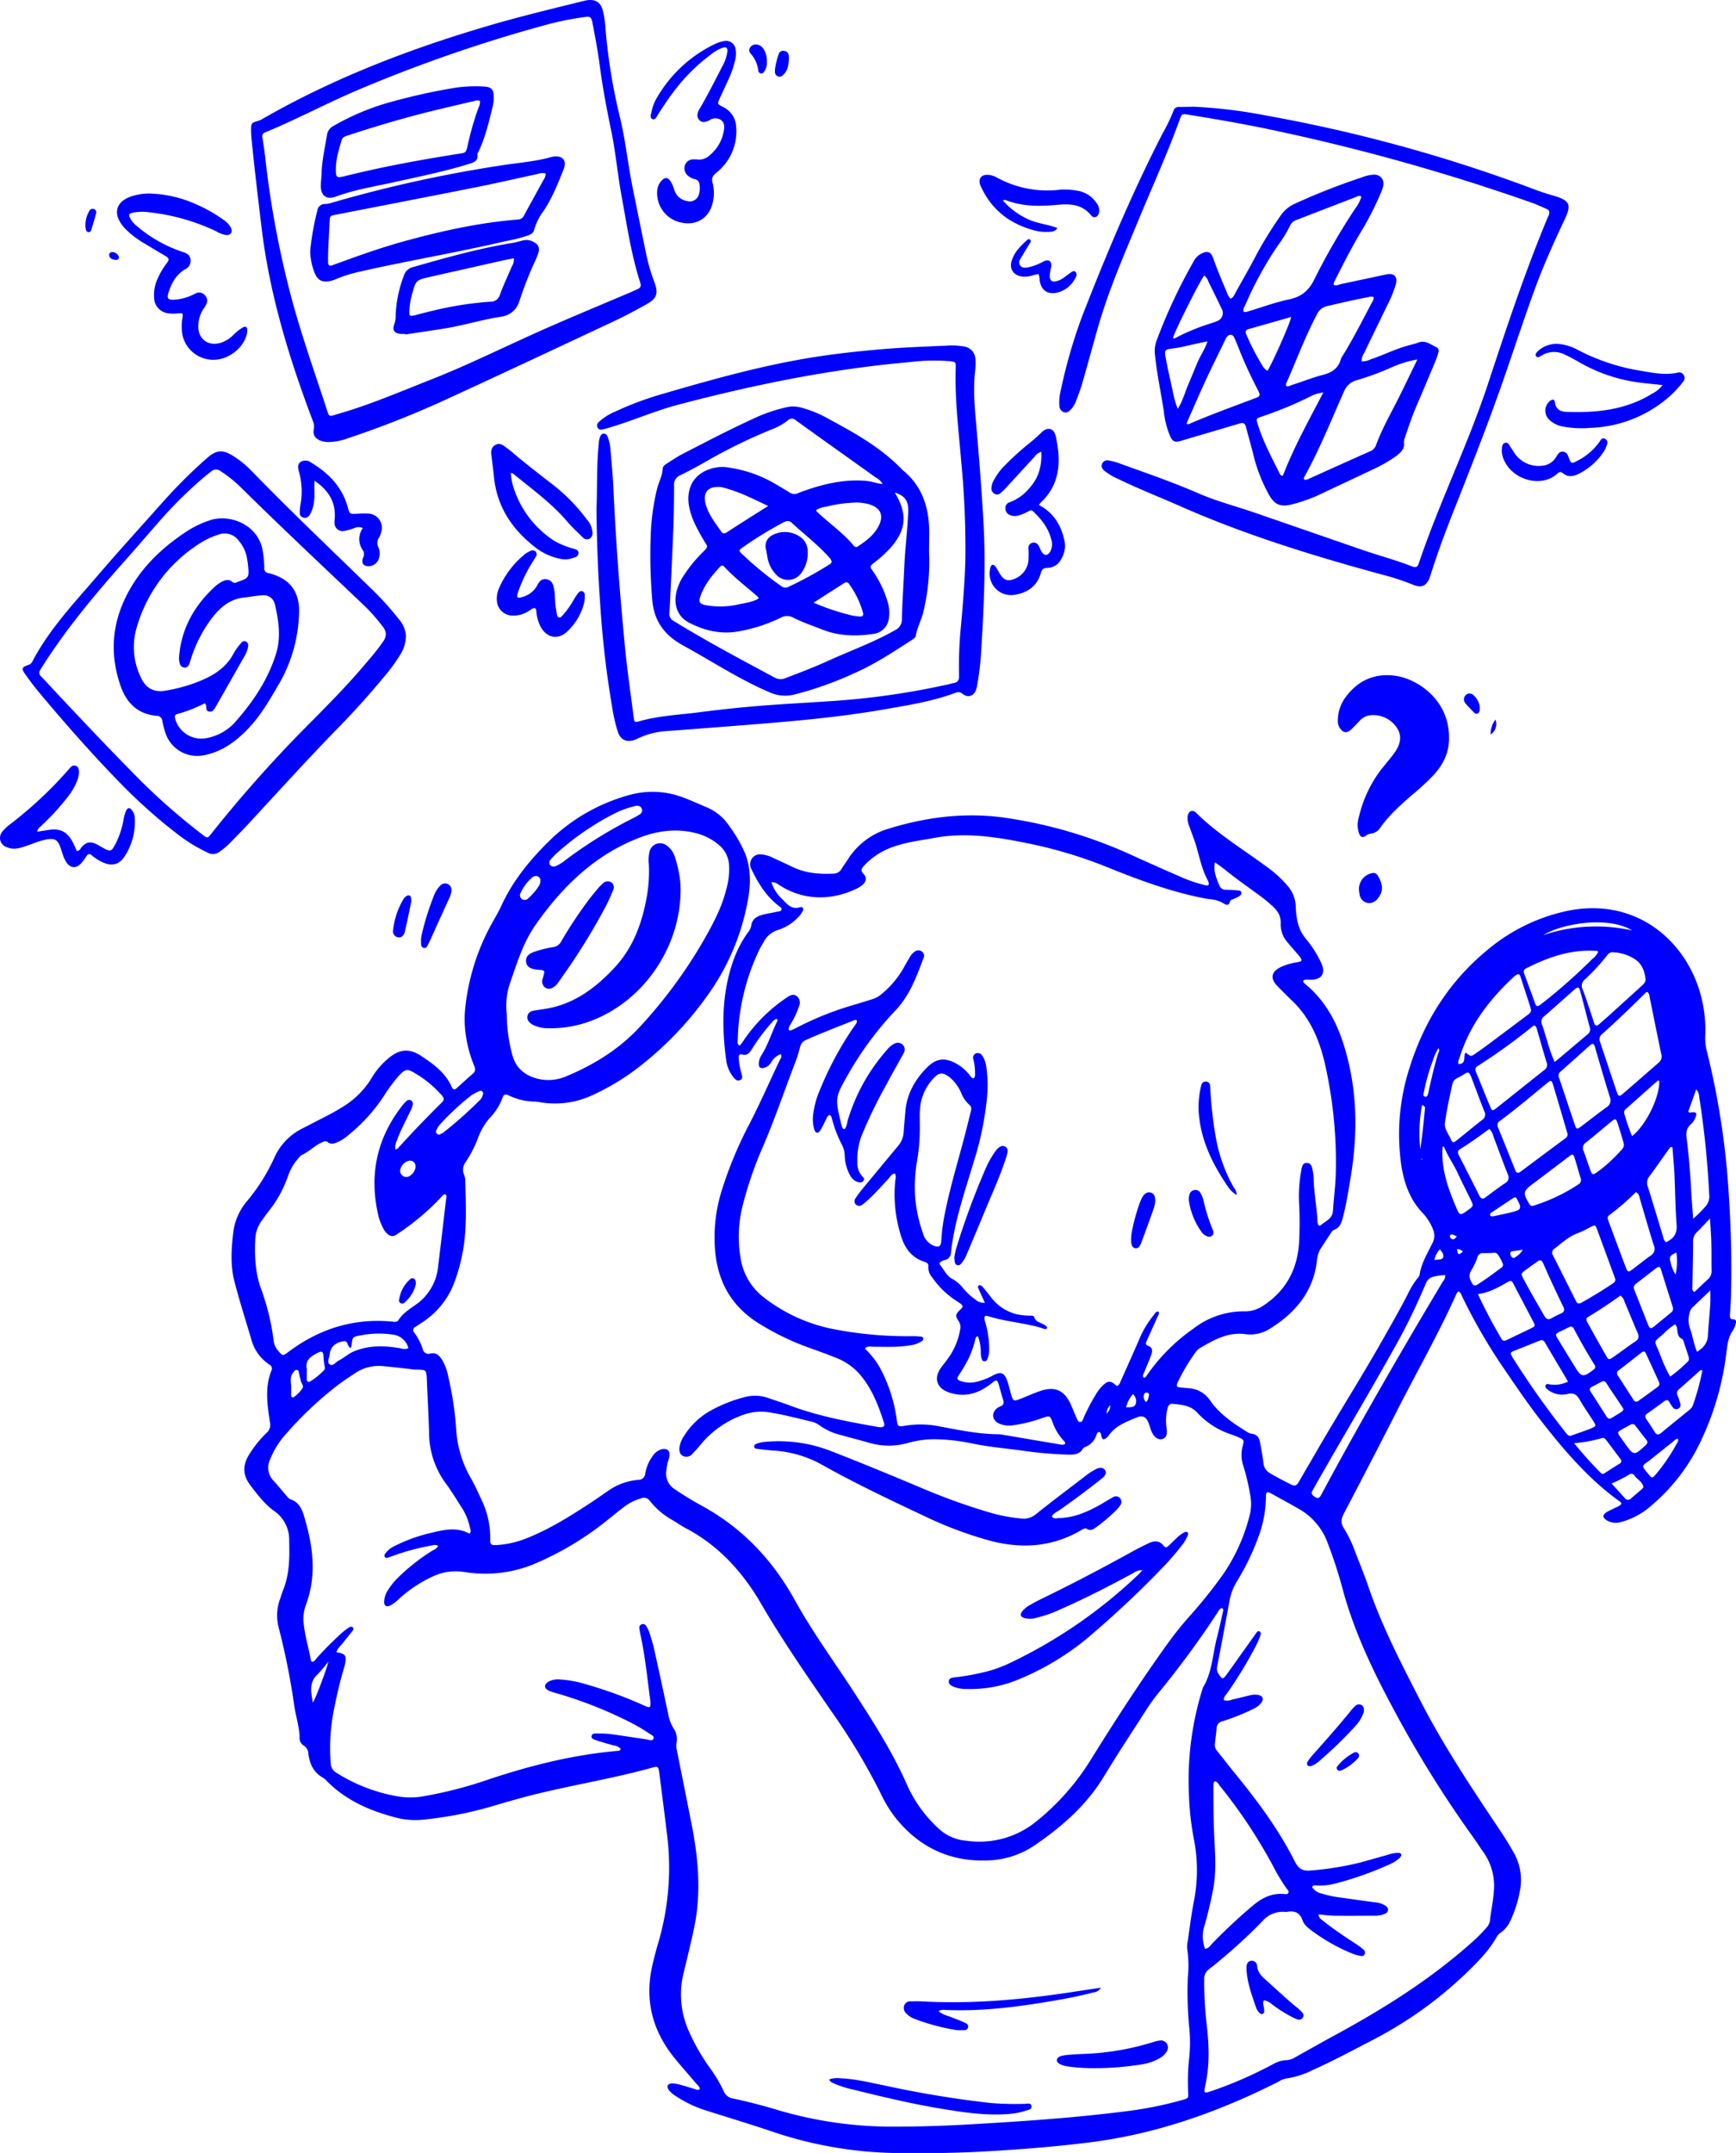 <?xml version="1.0" encoding="utf-8"?>
<svg xmlns="http://www.w3.org/2000/svg" viewBox="0 0 538.9 668">
  <defs>
    <style>.cls-1{fill:blue;}</style>
  </defs>
  <g id="Layer_2" data-name="Layer 2">
    <g id="Layer_1-2" data-name="Layer 1">
      <path class="cls-1" d="M242.39,327.07a5.4,5.4,0,0,0-2.95,2.49,3.77,3.77,0,0,1-2.19,1.75c-1.12.32-1.71-.08-1.71-1.25a5.56,5.56,0,0,1,1-2.91c2-3.28,3.08-7,4.82-10.44,0-.1-.05-.29-.11-.57-1,.13-1.44.9-2,1.51a57.13,57.13,0,0,0-5.85,7.89c-.72,1.15-1.5,2.09-3.08,1.63-.77-.23-1,.26-1,.91a20.2,20.2,0,0,0,.71,4.49c.19.89.83,2.07-.28,2.57s-1.87-.6-2.47-1.43a10.56,10.56,0,0,1-1.87-4.89c-1.4-10.49-1.32-20.9,2.31-31a35,35,0,0,1,4.43-8.48,4.76,4.76,0,0,0,1.05-2.12c.27-2,1.65-2.88,3.35-3.35,1.53-.42,3.13-.63,4.69-1,.51-.11,1.23,0,1.36-.72.1-.55-.46-.77-.83-1.05-3.91-3-6.43-7.08-8.51-11.44a3.09,3.09,0,0,1,3.24-4.55,10.05,10.05,0,0,1,3.21.94c2,.92,4.07,1.86,6.08,2.84,4.08,2,8.41,2.4,12.87,2.18a2.87,2.87,0,0,0,2.56-1.46c.62-1,1.35-2,2-3a22.41,22.41,0,0,1,12.58-9.48c11.5-3.54,23.16-5.08,35.26-3.53a143.86,143.86,0,0,1,41.24,12.17q7.32,3.31,14.69,6.51a42.26,42.26,0,0,0,7.05,2.35c1.18.29,1.43-.06,1-1.25a1.45,1.45,0,0,0-.09-.22c-2.21-4-2.76-8.47-4.26-12.66-.49-1.36-1-2.71-1.48-4.06a6.5,6.5,0,0,1-.52-3.28c.26-1.51,1.52-2.06,2.59-1,6.45,6.42,14.23,11.11,21.49,16.46a36.14,36.14,0,0,1,7.25,6.61,10.23,10.23,0,0,1,2.22,6.17c.14,3.5.68,6.95,3.11,9.85a34.83,34.83,0,0,1,4.76,7.47c1.55,3.28.25,5.28-3.41,5.29a5.07,5.07,0,0,0-1.9.07.67.67,0,0,0-.19.16c-.21.48.19.73.47,1,8.13,6.67,11.66,15.83,13.83,25.68,2.55,11.65,2.24,23.34.27,35-.67,3.94-1.3,7.89-2.3,11.76-.43,1.65-.9,3.23-2.77,3.92-.52.2-.9.89-1.25,1.41-.95,1.39-1.83,2.82-2.76,4.21a8.27,8.27,0,0,0-1.28,3.82c-1.08,9.83-6.84,16.45-14.9,21.41a11.19,11.19,0,0,1-7.4,1.49c-5.4-.68-9.77,1.83-14.13,4.4a4.27,4.27,0,0,0-1.2,1.16,58.49,58.49,0,0,0-5.52,9.26c-.67,1.36-.46,1.63,1.06,1.77.79.08,1.59.13,2.38.21a8.53,8.53,0,0,1,6.46,3.69c2.95,4.26,7.09,7.09,11.39,9.75a3.78,3.78,0,0,0,1.51.68c1.83.12,2.44,1.33,2.72,2.84.37,2.05.76,4.09,1,6.16a4,4,0,0,0,2.08,3.26c2.14,1.27,4.34,2.4,6.56,3.51,1.11.55,1.74.26,2.32-.77,1.82-3.19,3.71-6.35,5.54-9.54,6.59-11.42,13.66-22.57,20.17-34,2.76-4.87,5.56-9.72,8.11-14.7a25,25,0,0,1,3.13-5.1,2.19,2.19,0,0,0,.58-1c.53-3.56,2.42-6.58,3.94-9.73a4.83,4.83,0,0,0,.24-4.3,16.08,16.08,0,0,0-3.28-5.19c-4.08-4.28-5.86-9.65-6.67-15.37a67.22,67.22,0,0,1,2.8-30.07c4.49-14.12,12.16-26.22,23.59-35.75a56.92,56.92,0,0,1,25.31-12.5c20.8-4.24,36.33,8.74,41.15,25.43a41.37,41.37,0,0,1,1.58,13.51,15.54,15.54,0,0,0,.49,4.51,243.67,243.67,0,0,1,6.73,43c.78,11.26,1.09,22.52.76,33.8-.05,1.68-.21,3.35-.29,5,0,.71-.12,1.47,1,1.51s.92.77.75,1.4a5.94,5.94,0,0,1-.82,2c-1.45,2-1.68,4.25-2,6.55a87.92,87.92,0,0,1-8.17,28.2,59,59,0,0,1-15.14,19.6,23.11,23.11,0,0,1-9.62,5.17,5.4,5.4,0,0,1-4.38-.66c-1.19-.79-1.2-1.59,0-2.39.8-.52,1.71-.87,2.55-1.32s1.65-.57,2.16-1.41A2.59,2.59,0,0,0,503,466c-9.37-6.65-16.79-15.23-23.84-24.17-4.56-5.78-8.67-11.88-12.82-17.95A174,174,0,0,1,453.9,402.3a3.23,3.23,0,0,0-1-1.57.93.93,0,0,0-.71.57c-5.53,12.34-12.23,24.09-18.37,36.13q-8.22,16.13-16.64,32.16c-.84,1.62-1.12,2.91,0,4.6a39.11,39.11,0,0,1,3.68,7.79c1.35,3.42,2.73,6.84,3.92,10.31,4.19,12.23,10.11,23.67,16,35.13,7.24,14.12,16,27.28,24.84,40.45,1.47,2.19,2.85,4.44,4.16,6.73a17.18,17.18,0,0,1,2,12.27,36.42,36.42,0,0,1-2.83,8.89,9.17,9.17,0,0,1-3.1,3.89,4,4,0,0,0-1.29,1.4c-2.38,4.24-5.78,7.63-9.24,11a124.33,124.33,0,0,1-29.38,21c-6.11,3.16-12.16,6.43-18.45,9.23a26.14,26.14,0,0,1-8.19,2.61,6.71,6.71,0,0,0-2.42,1c-18.54,9.36-37.86,16.24-58.59,18.83-10.87,1.37-21.78,2.21-32.72,2.82-8.79.5-17.58.6-26.38.5a125.48,125.48,0,0,1-39.31-6.61c-6.65-2.26-13.39-4.27-20.09-6.41a37.17,37.17,0,0,1-10.16-4.77,7.08,7.08,0,0,1-2.11-1.93c-.61-1-.26-1.78.88-1.85a7.65,7.65,0,0,1,2.37.27c1.54.4,3.06.9,4.6,1.35.59.18,1.18.55,1.84.14,0-.93-.75-1.35-1.24-1.93-2.36-2.82-4.85-5.54-7.12-8.43-6.56-8.39-8.74-17.81-6.3-28.23.56-2.41,1.19-4.81,1.9-7.18a82.92,82.92,0,0,0,2.5-34.21c-.73-6-1.51-12.06-2.28-18.09-.25-2-.4-2.21-2.19-1.71-12.26,3.41-24.85,5.4-37.18,8.48-3.87,1-7.72,2.08-11.55,3.22a117.89,117.89,0,0,1-21.59,4.36,24.7,24.7,0,0,1-8.83-.45c-8.15-2.08-15.76-5.28-21.83-11.4a6,6,0,0,0-1.26-1.1c-2.87-1.58-4.06-4.18-4.5-7.25a3.19,3.19,0,0,0-1.55-2.77A2.76,2.76,0,0,1,93,538.91c-.12-3.22-1.13-6.29-1.62-9.43a220.13,220.13,0,0,0-4.92-24.67,15,15,0,0,1,.5-8.75c.3-.91.58-1.84.94-2.72,2-4.95,2-10.1,1.87-15.34A10.82,10.82,0,0,0,85,468.74c-2.85-2.05-5-4.93-7.16-7.72-2.5-3.24-2.65-6.24-.47-9.76a34.25,34.25,0,0,1,5.41-6.7,3.3,3.3,0,0,0,1-3.35c-.79-5.28-1.62-10.62.43-15.84a1.41,1.41,0,0,0-.63-2A13.55,13.55,0,0,1,78,415.52c-1.76-5.9-3.62-11.78-5.18-17.73-1.4-5.33-1-10.79-.3-16.21a18.56,18.56,0,0,1,4.25-9,59.06,59.06,0,0,0,8.28-13.14,18.57,18.57,0,0,1,8.72-9.26c2.49-1.28,5-2.58,7.46-3.84,1.64-.84,3.25-1.72,4.81-2.7a26.62,26.62,0,0,0,9.31-9.14,23.38,23.38,0,0,1,5.27-6.17c3.38-2.84,6.44-3.12,10.1-.71,3.82,2.52,7.53,5.2,9.48,9.58.39.89.9,1.05,1.64.37,1.65-1.5,3.29-3,5-4.49.94-.82.68-1.64.28-2.58a39.6,39.6,0,0,1-2.66-10.43,33.18,33.18,0,0,1,0-7.65,68.93,68.93,0,0,1,8.93-27.14c.79-1.39,1.58-2.79,2.24-4.24,3.7-8.07,9.28-14.73,15.59-20.82a57,57,0,0,1,24-13.51,26.74,26.74,0,0,1,17.19.86c2.32.87,4.57,1.91,6.86,2.87a15.65,15.65,0,0,1,7.12,5.86,42.81,42.81,0,0,1,5,8.71c1.79,4.82,1.65,9.75.7,14.66a72.38,72.38,0,0,1-12.28,28.93A104.87,104.87,0,0,1,198,331.33a73,73,0,0,1-14.16,8.5A27.51,27.51,0,0,1,167.67,342a8.52,8.52,0,0,0-1.42-.2,19.24,19.24,0,0,1-8.34-1.93c-.86-.44-1.56-.4-1.88.66a18,18,0,0,1-4.07,6.42,20.37,20.37,0,0,0-3.83,6.84,38.19,38.19,0,0,1-3.58,6.77,3.91,3.91,0,0,0-.47,4,4.51,4.51,0,0,1,.35,1.87c.17,6.55.47,13.12-.4,19.64A54.27,54.27,0,0,1,141.36,397a25.25,25.25,0,0,1-10,13.11c-.8.53-1.6,1.07-2.41,1.59a1.06,1.06,0,0,0-.36,1.77,17.52,17.52,0,0,1,2.63,5.1,1.86,1.86,0,0,0,2.41,1.4c1.75-.39,2.71.61,3.54,1.85a16,16,0,0,1,2,5.38,100.52,100.52,0,0,1,2.41,15.88,34.8,34.8,0,0,0,4.54,15.49c1.21,2.07,2.18,4.28,3.19,6.45a27,27,0,0,1,2.87,12.27c-.05,2,.21,2.22,2.2,2.09a29.27,29.27,0,0,0,8.85-2c7.2-2.81,13.7-6.91,20.13-11.11,1.8-1.18,3.55-2.44,5.35-3.64a18.8,18.8,0,0,1,9.34-3.46,2.11,2.11,0,0,0,2.26-2,12.59,12.59,0,0,1,2.2-5.27,5.05,5.05,0,0,1,3-2.27c1.6-.31,2.51.51,2.31,2.1a9.46,9.46,0,0,1-.43,1.62,16.64,16.64,0,0,0-.55,3.06,5.7,5.7,0,0,0,2.72,5.72,97.38,97.38,0,0,0,8.39,5.12c12.59,6.89,22,16.91,28.86,29.36,5.47,9.89,12.17,19,18.3,28.44s12.12,18.82,16.63,29.13a40.71,40.71,0,0,0,9.53,13.08,14.18,14.18,0,0,0,8.66,3.87,28,28,0,0,0,22-6.18,75.13,75.13,0,0,0,16.57-18.78c7.68-12.35,15.58-24.58,24.1-36.39a104.92,104.92,0,0,1,6.76-8.41,150.75,150.75,0,0,0,10.34-12.92,56.23,56.23,0,0,0,8.16-18.05,14,14,0,0,0,.21-6.66,67.84,67.84,0,0,0-2.16-9.09,10.26,10.26,0,0,1-.1-6.13c.42-1.72.33-1.81-1.28-2.53a22.58,22.58,0,0,0-2.23-.9,24.62,24.62,0,0,1-10.61-6.75c-2.1-2.31-4.89-2.49-7.68-2.76-1-.1-1.38.59-1.59,1.43a15.54,15.54,0,0,0-.29,6c.28,2.14-.09,3.07-1.26,3.46s-2.49-.36-3.31-2.12c-.44-.94-.67-2-1.05-2.93-.7-1.78-1.85-2.36-3.58-1.64-3.32,1.38-6.75,2.62-8.9,5.8a2.51,2.51,0,0,1-.51.52c-.91.75-1.3.65-1.63-.49-.11-.38-.06-.8-.35-1.12a2.12,2.12,0,0,0-.23-.16c-.75-.05-.81.62-1,1.09a6,6,0,0,1-3.16,3.43,2.13,2.13,0,0,0-1,.64c-1.07,1.86-2.86,1.86-4.63,1.84a124.23,124.23,0,0,1-14.8-1.33c-5-.65-10-1.1-15-2.14a60.14,60.14,0,0,0-10.66-1.28,30.07,30.07,0,0,0-9.25,1.14,21.64,21.64,0,0,1-12.07-.08c-3.07-.88-6.17-1.66-9.25-2.53a18.24,18.24,0,0,1-6.05-2.84,6.9,6.9,0,0,0-2.59-1.2c-4.28-1-8.53-2.14-12.88-2.83a16.46,16.46,0,0,0-8.94,1,29.88,29.88,0,0,0-12.22,8.61c-.91,1.11-1.87,2.19-2.86,3.23a2.38,2.38,0,0,1-2.83.71c-1-.41-1.38-1.48-1.17-2.89a8.9,8.9,0,0,1,1.36-3.31,22.81,22.81,0,0,1,8.45-8A45.17,45.17,0,0,1,231,433.53a12.41,12.41,0,0,1,7.55.26c2.27.78,4.55,1.52,6.8,2.36,8.65,3.23,17.67,4.93,26.73,6.52a7.65,7.65,0,0,0,.94.15c1.34.07,1.73-.26,1.35-1.48-1.75-5.51-3.85-10.86-7.78-15.27a18.81,18.81,0,0,0-7.1-4.79c-2.59-1.06-5.23-2-7.86-2.94a81.9,81.9,0,0,1-16.38-7.91c-8.49-5.4-12.66-13.24-13.32-23.16A48.73,48.73,0,0,1,224,369.52a123.78,123.78,0,0,1,8.53-20.58c3.44-6.6,6.39-13.43,9.6-20.14C242.4,328.32,242.82,327.86,242.39,327.07ZM136,479.62a2.27,2.27,0,0,0-1.77-.13,70.18,70.18,0,0,0-11.82,3.1c-.67.25-1.35.49-2,.7-.38.12-.8.17-1-.29a.89.89,0,0,1,.14-.9,7.23,7.23,0,0,1,2.94-2.4,50,50,0,0,1,11.95-4.23c3.76-.93,7.51-1.62,11.19.32.05,0,.14,0,.23-.05.44-.6.18-1.23,0-1.84a17.81,17.81,0,0,0-2.45-6c-1.67-2.63-3.3-5.3-5.15-7.81a26.57,26.57,0,0,1-5.06-15.47c-.16-5.35-.45-10.7-.67-16.06-.17-3.86-.14-3.51-3.66-3.61-.63,0-1.27-.14-1.9-.21-2.7-.3-5.4-.63-8.11-.87a13.07,13.07,0,0,0-8.66,2.21c-1.79,1.21-3.6,2.38-5.32,3.68A110.79,110.79,0,0,0,88.5,445.25a25.24,25.24,0,0,0-4.61,7.48A5.86,5.86,0,0,0,85,459.54c1.42,1.52,2.7,3.16,4.07,4.73a2.84,2.84,0,0,0,1.07.93c2.56.79,3.54,2.89,4.22,5.14,2.72,9,4.07,18.1.71,27.3a12.85,12.85,0,0,0-.87,5.42c.35,4.16,1.59,8.15,2.34,12.23,0,.12.22.2.35.32.84-.05,1.12-.81,1.58-1.32q3.64-4,7.63-7.63a20.43,20.43,0,0,1,2.29-1.72.85.85,0,0,1,1.11,0c.36.35.17.76-.07,1.08-.93,1.19-1.92,2.35-2.84,3.56-.76,1-1.8,1.79-2.18,3.09,2.83.38,3.23,1,2.67,3.73-.11.55-.28,1.09-.43,1.62q-1.65,5.65-2.77,11.42a60.06,60.06,0,0,0-1.22,17.64,3.48,3.48,0,0,0,1.69,2.92,52.16,52.16,0,0,0,18.88,7.33,23.17,23.17,0,0,0,7.88.07A130.71,130.71,0,0,0,152,552c12.94-4.28,26.1-7.56,39.72-8.75.38,0,.82,0,.95-.7a3.86,3.86,0,0,0-2.24-1c-1.69-.48-3.39-.93-5.06-1.5-.71-.24-1.87-.48-1.74-1.35.17-1.08,1.42-.82,2.22-.83a28.13,28.13,0,0,1,4.3.26c3.56.49,7.12,1.06,10.67,1.58.68.1,1.64.57,2-.17.4-.93-.7-1.29-1.32-1.7A50.41,50.41,0,0,0,197,535.1a129.77,129.77,0,0,0-24.45-9.79,13.4,13.4,0,0,1-2.26-.78c-1.42-.73-1.43-1.85-.06-2.72a5.9,5.9,0,0,1,3.47-.71,32.65,32.65,0,0,1,7.78,1.37,132,132,0,0,1,18.68,6.81c1.6.73,1.81.58,1.74-1.11a5.83,5.83,0,0,0-.06-.72c-.9-6.81-1.58-13.66-3.05-20.39a17.16,17.16,0,0,1-.32-1.88,1.08,1.08,0,0,1,.66-1.17,1.13,1.13,0,0,1,1.46.49,9,9,0,0,1,.95,1.92c.56,1.75,1.13,3.51,1.53,5.3,1.48,6.63,2.9,13.28,4.32,19.92a12.89,12.89,0,0,0,1.61,4.48,6.15,6.15,0,0,1,1,4.81,5.28,5.28,0,0,0,.12,2.13q2.38,11.88,4.73,23.76c2,10.44,2.83,20.93.6,31.44-1,4.77-2.18,9.51-3.33,14.25a27.73,27.73,0,0,0,1.47,17.15,64.1,64.1,0,0,0,6.57,11.68,45.59,45.59,0,0,1,4.45,7.39,3.69,3.69,0,0,0,3,2.39c4.61,1,9.17,2.16,13.68,3.53a125.07,125.07,0,0,0,37.37,5.19c8,0,16-.32,24-.79,15.72-.92,31.43-2,47.06-4a116.68,116.68,0,0,0,17.37-3.5c1.85-.53,1.84-.56,1.74-2.45a68.15,68.15,0,0,1,.3-10.3,47,47,0,0,0,.08-9.34,113.18,113.18,0,0,1-.47-16,35.28,35.28,0,0,0-.17-8.59,7.16,7.16,0,0,1,.11-2.39c.6-4.11,1.11-8.24,1.89-12.32a49.94,49.94,0,0,0,.09-19.3A87.67,87.67,0,0,1,369.08,557a95.43,95.43,0,0,1,4.33-33.36c2.87-4.7,3-10.19,4.31-15.33.68-2.63,1.26-5.28,1.86-7.94.11-.49.38-1.08-.27-1.44-.77.19-1,.84-1.33,1.36a288.22,288.22,0,0,1-18.46,25.11,55.89,55.89,0,0,0-3.51,4.85c-4.5,7-9.08,13.94-13.39,21.05-5.28,8.68-12.65,15.18-20.87,20.86a27.32,27.32,0,0,1-13.59,5c-12.16.89-22.24-3.36-30-12.93a39.25,39.25,0,0,1-4.76-7.75,197.18,197.18,0,0,0-15.57-25.87c-7.46-10.88-15-21.71-21.63-33.13-5.61-9.63-13-17.83-23.06-23.18-1.48-.78-2.88-1.73-4.31-2.61a23.57,23.57,0,0,1-7.1-6,2.24,2.24,0,0,0-2.76-.77,15.24,15.24,0,0,0-5.13,2.55c-1.85,1.39-3.64,2.87-5.45,4.31a95.2,95.2,0,0,1-22.79,13.58,39.83,39.83,0,0,1-21.43,2.39,16.74,16.74,0,0,0-10,1.47,41.05,41.05,0,0,0-10.34,6.9,10.87,10.87,0,0,1-2.65,2c-1.29.61-2,.13-1.93-1.32a7.17,7.17,0,0,1,1.14-3.37,21.57,21.57,0,0,1,3-3.77,62.43,62.43,0,0,1,10.7-8.46C134.75,480.8,135.59,480.59,136,479.62ZM330.6,448.05a.77.77,0,0,0-.27-.89,16.42,16.42,0,0,1-3.59-5.9c-.83-2.07-.9-2.09-3-1.34a44.2,44.2,0,0,1-9.06,2.27,7.61,7.61,0,0,1-4.68-.57c-2.15-1.13-2.28-3.39-.31-4.8a4,4,0,0,1,.84-.46c1.06-.4,1.19-1.1.85-2.11-.5-1.51-.87-3.07-1.32-4.6s-.76-1.61-1.94-.69a19.39,19.39,0,0,1-4,2.57,12.37,12.37,0,0,1-10,.33c-3.34-1.37-4.19-4.18-2.22-7.18.62-.93,1.36-1.78,2-2.67a21.28,21.28,0,0,0,4.13-9.35,3.22,3.22,0,0,0-.31-2.52c-1.27-2-1.23-2.24.59-4,.65-.63.66-1,0-1.53s-1.19-.81-1.78-1.22a26.79,26.79,0,0,1-7.12-7,4.63,4.63,0,0,1-1.22-3.29c.13-.91-.33-1.31-1.11-1.56-4.28-1.32-6.4-4.54-7.55-8.6a42.75,42.75,0,0,1-1.64-16.37c.08-.8.41-1.69-.14-2.47-1,.19-1.39,1-1.9,1.56-2,2.21-4,4.39-6.13,6.42a17.16,17.16,0,0,1-2,1.67,1.47,1.47,0,0,1-2,0,1.41,1.41,0,0,1-.1-2,26.44,26.44,0,0,1,2-2.72q5.57-6.76,11.17-13.48a7.27,7.27,0,0,0,1.74-4.37c.13-2.07.34-4.14.51-6.22.44-5.54,3-10.06,6.87-13.88,2.71-2.68,5.4-3,8.75-1.17a13.82,13.82,0,0,1,4.22,3.5c.37.46.59,1.17,1.43,1.14a1.75,1.75,0,0,0,.37-1.32,17.59,17.59,0,0,0-.51-4.51,1.46,1.46,0,0,1,.72-1.85,1.59,1.59,0,0,1,2.06.74,7.81,7.81,0,0,1,1.25,3.59,40.05,40.05,0,0,1,.22,9.09,97.22,97.22,0,0,1-4.21,20.39c-2.75,9.19-5.93,18.27-7,27.88a2.38,2.38,0,0,1-1.95,2.4,4.1,4.1,0,0,0-1.1.47c-.4.21-.65.62-.35,1,1.21,1.48,2.05,3.47,3.71,4.32a11.21,11.21,0,0,1,3.37,2.84,19.29,19.29,0,0,0,3.85,3.59,4.08,4.08,0,0,0,3,1.06c-.67-1.48-1.27-2.77-1.84-4.06-.19-.42-.56-1-.08-1.31s1,.18,1.36.57c.83,1,1.61,2,2.4,3a14.37,14.37,0,0,0,8,5.34,22,22,0,0,0,4.05.44c.54,0,1.3-.09,1.47.54.38,1.31,1.55,1.49,2.5,2,.59.33,1.35.51,1.48,1.37-.68.5-1.28.05-1.84-.12-5.37-1.6-11-1.91-16.39-3.61-1.15-.36-1.43,0-1.18,1.22.1.47.28.92.39,1.38a29.22,29.22,0,0,1,1,7.83,6.9,6.9,0,0,1-.63,3,.89.89,0,0,1-1,.54c-.36-.05-.53-.34-.65-.63a7.33,7.33,0,0,1-.31-2.37,14.29,14.29,0,0,0-.89-4.75.79.79,0,0,0-.77.73,29.74,29.74,0,0,1-2.22,6.33,48.3,48.3,0,0,1-2.92,4.95c-.73,1.12-.58,1.49.68,1.92a8.59,8.59,0,0,0,4.5.25,20.25,20.25,0,0,0,5.57-2.13c2.24-1.16,3.33-.75,4.21,1.66.49,1.35.8,2.76,1.19,4.14.66,2.31.77,2.39,2.95,1.55s4.12-1.75,6.24-2.46c4.46-1.5,7.4-.17,9.35,4.11.66,1.46,1.23,2.95,1.88,4.41.22.5.45,1.15,1.1,1.13s.81-.7,1-1.19a61.15,61.15,0,0,1,3.89-7.44,12.57,12.57,0,0,1,2.59-3.13c1.21-1,1.92-.95,3.19,0,.31.22.49.66,1,.48a2.28,2.28,0,0,0,.78-1.17c2-4.46,4-8.9,5.93-13.38a30.45,30.45,0,0,1,4.44-7.36c.37-.46.62-1.17,1.47-1.06.38.7-.15,1.23-.39,1.77-1,2.34-2.1,4.66-3.13,7-.27.61-.81,1.43.23,1.82,1.61.6,1.43,1.76,1,2.94-.62,1.72-1.41,3.39-2.07,5.11-.23.59-.75,1.22-.24,1.89.61-.06.77-.46,1-.78a57.66,57.66,0,0,1,14.5-14.52,25.46,25.46,0,0,1,15.86-5.31,10.07,10.07,0,0,0,5.86-1.83c6.87-4.57,10.4-11,11-19.22a116.37,116.37,0,0,0,0-12.94,44.16,44.16,0,0,1,.8-10.26c.17-.9.43-1.79,1.57-1.8s1.54.8,1.74,1.69a16.09,16.09,0,0,1,.43,3.08c.08,4.49,1,8.9,1.19,13.38a3,3,0,0,0,.2.93.49.49,0,0,0,.76.29c1.5-1.33,3.7-2,3.85-4.55.24-3.9.79-7.8.88-11.71a138.26,138.26,0,0,0-3.26-33.34c-1.66-7.48-4.5-14.53-10.2-20q-2.33-2.25-4.59-4.56c-2.41-2.44-2.06-4.51,1-6a17.9,17.9,0,0,1,4.81-1.43c1.95-.33,2-.59.75-2.14-1.12-1.35-2.34-2.63-3.42-4a8.39,8.39,0,0,1-2.2-5.71c.18-2.55-1-4.27-2.74-5.79-1-.88-2-1.8-3.13-2.61-3.85-2.86-7.81-5.57-11.54-8.6-.91-.74-1.88-1.4-3-2.21-.59,2.79.51,5,1.4,7.3a2.14,2.14,0,0,0,2.16,1.22c1.12.07,2.24.08,3.35.19.52.05,1.22,0,1.3.78.05.52-.38.87-.8,1.11a13,13,0,0,1-1.5.73c-.49.23-1.13.27-1.28.94-.3,1.26-1.18,1-1.83.54a10.4,10.4,0,0,0-4.77-1.41c-1.11-.15-2.2-.39-3.3-.63-9.81-2.12-19.17-5.61-28.44-9.37a139.75,139.75,0,0,0-24.78-7.37c-9.45-1.91-18.89-3.39-28.55-1.61-4.32.79-8.7,1.29-12.86,2.79a21.86,21.86,0,0,0-9,5.83c-.76.84-1.26,1.46-.18,2.58s.86,2.44-.46,3.5a9,9,0,0,1-1.84,1.12,26.46,26.46,0,0,1-9.19,2.55,23,23,0,0,1-14.2-3.44c-.84-.49-1.61-1.28-2.91-1.13a12.31,12.31,0,0,0,3.41,5.27c1.48,1.52,2.88,3.3,5.52,2.44.78-.25,1.18.44.78,1.21a8,8,0,0,1-1.09,1.56,14.61,14.61,0,0,1-6.56,4.28,7.67,7.67,0,0,0-4.47,3.74c-.52.9-1.05,1.8-1.5,2.73a68.35,68.35,0,0,0-6.54,27.57c0,.6-.21,1.29.38,1.78.17-.05.38,0,.45-.13q.59-.76,1.11-1.56a49.19,49.19,0,0,1,13.4-13.23c1.39-1,2.44-.95,3.26-.1a2.63,2.63,0,0,1,.49,2.7,28.94,28.94,0,0,1-2.37,5.23c-.37.74-1.05,1.41-.9,2.34.24.08.41.2.52.16.59-.24,1.17-.49,1.74-.79a96.58,96.58,0,0,1,17.33-7c2.07-.61,4.13-1.26,6.19-1.89a8,8,0,0,0,2.94-1.56,29.21,29.21,0,0,0,6.94-8.19c.61-1.13,1.26-2.23,1.92-3.33a4.83,4.83,0,0,1,1.59-1.77,1.79,1.79,0,0,1,2.23.06,1.6,1.6,0,0,1,.44,2c-2.19,5.75-4.25,11.53-8.64,16.16a102.15,102.15,0,0,0-15.05,20.42c-3.7,6.56-3.76,6.89-2,14.28a5.65,5.65,0,0,0,.24.92c.19.48.09,1.17,1,1.3a5.59,5.59,0,0,0,.82-2.39,58.12,58.12,0,0,1,12.33-22.28,6.8,6.8,0,0,1,2.18-1.84,2.2,2.2,0,0,1,2.67.3,2.09,2.09,0,0,1,.36,2.45,12.33,12.33,0,0,1-.8,1.47c-1.54,2.8-3.13,5.58-4.62,8.41A151.14,151.14,0,0,0,267.62,352a20.84,20.84,0,0,0-1.48,8.68,5.93,5.93,0,0,0,1.61,4.39c.35.32.69.73.34,1.25a1.35,1.35,0,0,1-1.49.52,4.12,4.12,0,0,1-2.72-2.18,13.59,13.59,0,0,1-1.65-6,7.74,7.74,0,0,0-.76-3.24,38.44,38.44,0,0,1-3.13-8c-.16-.57-.25-1.22-.82-1.48-.66.26-.76.77-1,1.18-.62,1.21-1.15,2.48-1.88,3.61s-1.49.88-1.87-.3a11.18,11.18,0,0,1-.38-4.27,27.11,27.11,0,0,1,2.08-7.86,103,103,0,0,1,10.39-19.42c.46-.69,1.17-1.3,1.16-2.16a.58.58,0,0,0-.75-.21c-5,2-10.13,3.95-15.09,6.17a3.13,3.13,0,0,0-1.85,2.31,38.55,38.55,0,0,1-1.43,4.58c-3.37,8.72-6.35,17.59-10.06,26.19a117.38,117.38,0,0,0-6.31,18.36,39.12,39.12,0,0,0-.68,15.94A19,19,0,0,0,237,402.47a51.22,51.22,0,0,0,21.15,9.81,119.37,119.37,0,0,0,25,2.3,25.59,25.59,0,0,1,2.63.12c.39,0,.81.17.83.68a.91.91,0,0,1-.49.77,8.23,8.23,0,0,1-3.35,1.23c-3.89.7-7.81.49-11.73.47-.8,0-1.73-.34-2.54.59a26.84,26.84,0,0,1,4.49,5.64,47.27,47.27,0,0,1,5.37,16.31c.29,2.2.37,2.33,2.51,2a29,29,0,0,1,10.26.09c6.28,1.16,12.55,2.52,19,2.54a8.64,8.64,0,0,1,1.42.19c5.52.93,11,1.88,16.55,2.8C328.91,448.11,329.76,448.5,330.6,448.05Zm78.71,146c.17,1.27,1,1.58,1.58,2.06,3.07,2.45,6.32,4.64,9.61,6.77a19.89,19.89,0,0,1,2.15,1.52c.58.49,1.43,1,.94,2-.42.77-1.27.46-2,.3a9.94,9.94,0,0,1-1.61-.48,57.46,57.46,0,0,1-12.54-7c-1.23-.91-2.58-1.9-3.06-3.31-.88-2.56-2.54-3.16-4.93-2.7a1.93,1.93,0,0,1-.48,0,8.29,8.29,0,0,0-7.07,2.86,165,165,0,0,1-16.57,14.91,3.58,3.58,0,0,0-1.52,3.05,117.25,117.25,0,0,0,.72,13.64c.76,6.38,1.08,12.74-.32,19.09-.61,2.82-.52,2.86,2.15,1.94a125.19,125.19,0,0,0,17.38-7.48c1.76-.93,3.53-2,5.58-2a5.62,5.62,0,0,0,2.68-.86c4.4-2.46,8.78-4.94,13.21-7.34,14.66-8,28.69-16.83,41.21-27.93a49.58,49.58,0,0,0,4.94-4.89,4.18,4.18,0,0,0,1.16-2.31c.33-3,1-6,1.2-9a18.06,18.06,0,0,0-3.26-12.25c-1-1.36-1.85-2.8-2.84-4.16a351.75,351.75,0,0,1-24.18-38.59c-6.61-12.18-12.68-24.57-16.42-38a147.13,147.13,0,0,0-4.93-15.29,20,20,0,0,0-8.62-10.27c-2.84-1.64-5.72-3.21-8.59-4.79-1.64-.9-1.91-.77-1.9,1.09a36.74,36.74,0,0,1-2.25,12,76.52,76.52,0,0,1-6.88,14.23,17.39,17.39,0,0,0-2.17,5.8q-1.86,10.14-3.81,20.27a3,3,0,0,0,.42,2.48c1.13,1.68,1.31,1.75,2.48.16,1.65-2.26,3.26-4.55,4.88-6.83l4.32-6.06c.23-.32.49-.7.95-.53s.54.76.37,1.22a27.89,27.89,0,0,1-1.1,2.65A129.15,129.15,0,0,1,381,525.27c-.47.68-1.22,1.27-1.07,2.26a4.14,4.14,0,0,0,2.64-.22c1.72-.36,3.42-.83,5.13-1.22a6.56,6.56,0,0,1,2.85-.21c1.45.3,1.85,1.24,1,2.44a6.64,6.64,0,0,1-2.67,2,63.21,63.21,0,0,1-9.35,3.72,2.27,2.27,0,0,0-1.87,2.17c-.13,1.59-.36,3.17-.52,4.77a2.8,2.8,0,0,0,.62,2.22c1.72,2.1,3.35,4.28,5.07,6.38,7.16,8.73,13.93,17.74,19.05,27.86,1.09,2.16,2.19,3.21,5.06,2.92A94.38,94.38,0,0,0,421.82,578c3-.8,6-1.67,9-2.51a11,11,0,0,1,3.05-.59c.39,0,.85,0,1.06.38s-.13.9-.47,1.23a11.7,11.7,0,0,1-3.46,2.11,103.51,103.51,0,0,1-16.5,5.8,19.56,19.56,0,0,1-5.7.61c-.5,0-1.14-.3-1.48.52a4.79,4.79,0,0,0,3.06,2,34.84,34.84,0,0,0,6.33,1.29c3.48.49,7,1,10.45,1.44a6.87,6.87,0,0,1,2.72.89c.55.35,1.06.77,1,1.52a1.57,1.57,0,0,1-1.1,1.17,7.56,7.56,0,0,1-3.05.54c-4,0-8,.06-12,0C413,594.41,411.23,594.17,409.31,594ZM122.71,356.66c.32-.12.6-.14.73-.29Q130.13,349,137.22,342c.87-.85.5-1.47-.15-2.23A33.82,33.82,0,0,0,129,333.1c-2.48-1.56-3.17-1.48-5.14.63A52.45,52.45,0,0,0,119,340.3a53,53,0,0,1-11.15,12.13,12,12,0,0,1-3,1.92c-1,.41-2.1.87-3.16,0-.61-.5-1.19-.15-1.78.11-2.25,1-4,2.9-6.22,3.91-.6.27-1,1-1.5,1.52a16.77,16.77,0,0,0-2.86,5.23,36.46,36.46,0,0,1-5.75,10.46c-.8,1-1.53,2.05-2.28,3.08a10.55,10.55,0,0,0-2.06,5.8c-.26,5.31,0,10.59,1.86,15.61a72.09,72.09,0,0,1,3.83,15.81,5.86,5.86,0,0,0,1.41,3.22c1.43,1.66,1.41,1.7,3.24.33,9.61-7.19,20.33-10.54,32.36-9.35.65.06,1.32.2,1.73-.45,1.36-2.18,3.53-3.47,5.52-4.91a16.22,16.22,0,0,0,6.8-11.65c.86-7,1.67-14,2.48-20.95.06-.52.32-1.11-.2-1.53a.58.58,0,0,0-.67.17A76,76,0,0,1,123,383.1a1.89,1.89,0,0,1-2.2.13,5,5,0,0,1-1.74-1.94,16.73,16.73,0,0,1-1.79-4.94q-4-18.5,7.67-33.4a10.12,10.12,0,0,1,1.32-1.38,1.13,1.13,0,0,1,1.34-.13,1.16,1.16,0,0,1,.53,1.24,7.12,7.12,0,0,1-.83,2.24c-1.38,3-3,5.83-4.08,8.93A4.84,4.84,0,0,0,122.71,356.66Zm34.61-42A48.27,48.27,0,0,0,159,327.16c1.1,4.32,4,6.59,8.08,7.59a14,14,0,0,0,8.92-.89c8.72-3.66,16.58-8.59,23-15.66a148.66,148.66,0,0,0,19.42-26.42c2.86-5,5.59-10.07,7-15.71a22.37,22.37,0,0,0,.86-8.06,8.53,8.53,0,0,0-3.05-5.78,17.43,17.43,0,0,0-6.93-3.66c-6.2-1.65-12.24-.84-18.09,1.45-13.7,5.35-23.71,15.15-32,27-3.76,5.37-5.66,11.62-7.79,17.73A21.82,21.82,0,0,0,157.32,314.71Zm219.75,238a2.06,2.06,0,0,0-.39,1.47c0,5.19,0,10.37.25,15.56s.68,10.69-.25,16a123.6,123.6,0,0,1-3,12.58,10.89,10.89,0,0,0,.41,6.44c1.15-.23,1.6-1,2.19-1.66q6-6.2,12.59-11.76c2.85-2.42,6-4,9.83-3.62.45,0,1,.19,1.24-.4s-.24-.89-.51-1.26a59.41,59.41,0,0,1-4.32-7.18A160.34,160.34,0,0,0,378.59,554C378.21,553.49,378,552.85,377.07,552.71ZM285.54,349.23a61.39,61.39,0,0,1-.82,10.74,47.4,47.4,0,0,0-.65,11.22,44.07,44.07,0,0,0,2.44,11.45,5.85,5.85,0,0,0,3.09,3.78c1.81.77,2.5.39,2.61-1.57a57.81,57.81,0,0,1,1.05-8.08c1.59-8.08,4-16,6.09-23.91.7-2.62,1.32-5.27,2-7.9.2-.8.32-1.59-.46-2.19a9.6,9.6,0,0,1-2.53-3.72,12.93,12.93,0,0,0-3.54-4.77c-2.12-1.67-3.32-1.62-5.14.41a15.44,15.44,0,0,0-4.09,9.51C285.45,345.87,285.54,347.55,285.54,349.23ZM511.41,307.8c-.16.05-.36,0-.45.14-4.5,4.42-9,8.79-13.73,13a2,2,0,0,0-.52,2.37c1.72,5.15,3.42,10.3,5.17,15.43.53,1.52.76,1.6,1.94.59,3.7-3.15,7.34-6.38,11-9.55a2.48,2.48,0,0,0,.88-2.72c-1.25-5.93-2.42-11.88-3.64-17.81A1.91,1.91,0,0,0,511.41,307.8Zm-24.79,44-.19-.61c-1.42-4.83-2.82-9.66-4.27-14.48-.48-1.59-.69-1.66-1.89-.67-4.81,3.95-9.58,8-14.58,11.7a1.53,1.53,0,0,0-.69,2c1.81,4.44,3.59,8.89,5.38,13.33.35.86.85,1.06,1.64.47,4.61-3.45,9.23-6.87,13.85-10.31A1.41,1.41,0,0,0,486.62,351.82Zm-10.26-33.6a1.25,1.25,0,0,0-.44.13,181.41,181.41,0,0,1-17.25,12.45c-.9.57-.76,1.23-.42,2,1.43,3.46,2.82,6.94,4.26,10.4.66,1.59.76,1.63,2.15.53,4.88-3.86,9.73-7.76,14.61-11.61a2,2,0,0,0,.85-2.45c-1.09-3.5-2.06-7-3.09-10.55A1.32,1.32,0,0,0,476.36,318.22Zm10.39,110.46c-2.48-4.19-4.84-8.16-7.18-12.14-.56-1-1.27-.7-2.05-.39-2.44,1-4.89,1.94-7.32,2.94-1.48.61-1.48.66-.69,2.06l.38.61A266.19,266.19,0,0,0,485.64,444c.29.37.6.75.91,1.1a1.07,1.07,0,0,0,1.29.3c1.94-.72,3.92-1.33,5.84-2.11s1.89-.86.83-2.52c-1.37-2.15-2.87-4.23-4.12-6.45-.91-1.61-1.86-2.26-3.81-1.8a7.16,7.16,0,0,1-6.31-1.51c-.36-.3-.74-.67-.45-1.21s.68-.35,1.07-.3A9.38,9.38,0,0,0,486.75,428.68ZM501.46,397c-.11-.31-.22-.69-.36-1.06-1.76-4.8-3.51-9.6-5.29-14.39-.58-1.56-.63-1.55-2.23-.76a33.34,33.34,0,0,1-3.66,1.78c-2.88,1-5,3.05-7.36,4.85a1.44,1.44,0,0,0-.49,2.06c2.38,4.69,4.74,9.41,7.1,14.12.37.75.82,1.1,1.69.62,3.36-1.87,6.63-3.86,9.8-6A1.42,1.42,0,0,0,501.46,397Zm-.53-101.52a2,2,0,0,0-2.07,1,67,67,0,0,1-6.81,7.37,2.51,2.51,0,0,0-.76,3.16c.84,2.06,1.51,4.2,2.23,6.31.46,1.35.88,2.73,1.33,4.09.32.94.84,1,1.58.38,1.06-1,2.16-1.89,3.22-2.85l9.91-9c.7-.64,1.42-1.25,1.24-2.41-.35-2.26-1-4.26-3-5.72A13.22,13.22,0,0,0,500.93,295.48Zm-6.43,28.41a1.54,1.54,0,0,0-.63.19c-3.16,2.81-6.31,5.64-9.48,8.45a1.59,1.59,0,0,0-.4,1.94c1.64,4.84,3.23,9.7,4.88,14.53.49,1.44.67,1.48,2,.48,2.63-2,5.18-4,7.84-5.93a2.49,2.49,0,0,0,1-3.24c-1.56-5-3-10-4.45-14.93C495.11,324.87,495.07,324.27,494.5,323.89Zm-41.74,6.27c2.67-.06,1.25-2.54,2.25-3.57,1.59,1.29,1.6,1.3,3.05.28s2.88-2,4.28-3.08q5.87-4.37,11.7-8.76c.71-.54,1.5-1,1.15-2.13q-1.6-5-3.24-10c-.23-.72-.73-.78-1.3-.36a8.5,8.5,0,0,0-.94.74c-7.4,6.92-13.43,14.77-16.52,24.58C453,328.56,452.45,329.26,452.76,330.16Zm-4.1,65.5a13.78,13.78,0,0,0-3.16.35,3.49,3.49,0,0,0-2.94,2.37c-2.55,5.94-5.26,11.8-8.4,17.48C426,430.61,417.34,445.05,409,459.71c-.51.9-1,1.82-1.53,2.71-.64,1.07,0,1.57.81,2.1,1,.65,1.44.06,1.85-.72l.46-.84c11.88-22.09,24.41-43.8,37.3-65.31A2.89,2.89,0,0,0,448.66,395.66Zm59.2-25.8a76.88,76.88,0,0,1-8.38,7.23c-.53.41-.45,1-.25,1.53.32.9.66,1.79,1,2.69,1.47,4,2.93,7.92,4.44,11.87.61,1.61.77,1.64,2.17.61,1.87-1.37,3.64-2.86,5.53-4.18a2.47,2.47,0,0,0,1-3.26c-1.54-4.86-2.93-9.77-4.38-14.66A2.46,2.46,0,0,0,507.86,369.86Zm-25.25-40.34c3.63-3,7-5.88,10.34-8.69a1.91,1.91,0,0,0,.52-2.18c-1-3.71-1.91-7.42-2.93-11.12-.36-1.32-.74-1.41-1.79-.49-3.13,2.74-6.2,5.54-9.35,8.25a2.15,2.15,0,0,0-.68,2.73c.63,1.72,1.08,3.51,1.66,5.25A41.75,41.75,0,0,0,482.61,329.52Zm-20.3,20.75c-2.95,2.21-5.93,4.34-9.05,6.27-.91.55-.77,1.22-.35,2,2.11,4.12,4.22,8.25,6.29,12.4.51,1,1.05,1.26,2,.53,2-1.49,4-3,6-4.35a2,2,0,0,0,.84-2.81c-1.56-3.93-3-7.92-4.5-11.87A4.34,4.34,0,0,0,462.31,350.27Zm33.82-55c-.23-.13-.29-.2-.36-.21-7.91-.62-15.06,1.88-22,5.38-1,.49-.8,1.23-.49,2,1.05,2.83,2.09,5.68,3.13,8.52.05.15.09.31.15.46.29.77.76,1,1.45.43l1.32-1a174.64,174.64,0,0,0,14.95-13.3A5.21,5.21,0,0,0,496.13,295.28ZM503,402c-3.19,2.3-6.56,4.54-10,6.61-.89.53-.51,1.2-.15,1.85,1.9,3.4,3.79,6.82,5.74,10.2.77,1.33.88,1.33,2.21.41,2.3-1.58,4.51-3.29,6.83-4.83,1.2-.8,1.21-1.61.68-2.82-1.38-3.13-2.63-6.32-4-9.48A3.1,3.1,0,0,0,503,402Zm-44.2-.46c2.28,5,4.72,9.43,7.27,13.84.48.83,1.07.7,1.81.33,2.43-1.2,4.9-2.33,7.33-3.53,1.4-.69,1.44-.79.72-2.16q-3-5.73-6-11.44c-.74-1.39-.8-1.41-2.18-.63C465,399.48,462.31,401.07,458.76,401.54ZM448.5,348.67c-.07,1.67,1.1,3.1,1.81,4.66.61,1.33.81,1.36,1.92.48,2.62-2.08,5.18-4.24,7.83-6.29a2,2,0,0,0,.73-2.66c-1.24-3.11-2.4-6.24-3.58-9.38-1.38-3.66-1.16-3-4-1.41-1,.52-2,.87-2.33,2.19C450,340.31,449.09,344.35,448.5,348.67Zm77.1,29.47a39.18,39.18,0,0,0,3.65-3.6,4.64,4.64,0,0,0,1.33-3.88,284.29,284.29,0,0,0-3.09-30.26,3.8,3.8,0,0,0-.93-2.41l-2.49,6.92c.44.48.75.25,1,.22,1.48-.13,1.77.21,1.29,1.5a5.38,5.38,0,0,1-1.46,2.18c-1.37,1.18-1.55,2.61-1.33,4.31.74,5.78,1.19,11.6,1.47,17.42C525.2,372.9,525.4,375.26,525.6,378.14ZM519.17,356l-.53-.16c-.29.36-.59.7-.86,1.08-1.9,2.66-3.74,5.36-5.72,8a3.2,3.2,0,0,0-.54,3.28c1.62,5.09,3.13,10.21,4.69,15.31.21.67.25,1.43,1,1.92,2.22-1.08,3.48-2.56,3.26-5.36-.41-5.4-.45-10.83-.7-16.24C519.62,361.21,519.37,358.62,519.17,356Zm-43.33,18.13.6-.17A54.82,54.82,0,0,0,490,367.47a1.54,1.54,0,0,0,.64-2c-.59-1.91-1.11-3.84-1.7-5.74s-.67-1.82-2.2-.66c-3.63,2.74-7.24,5.5-10.88,8.23-3.06,2.29-3.18,2.85-1.19,6.14.09.13.16.28.26.4A.88.88,0,0,0,475.84,374.15Zm43.52,31.93a1.91,1.91,0,0,0-.07-.43c-1.23-3.95-2.48-7.9-3.72-11.85-.29-.94-.84-.78-1.44-.31-2.08,1.6-4.15,3.22-6.24,4.82a1.45,1.45,0,0,0-.57,1.87q2.19,5.56,4.39,11.11c.35.88.85,1.06,1.62.43,1.77-1.47,3.57-2.93,5.35-4.4A1.46,1.46,0,0,0,519.36,406.08Zm-15.27-51a7.79,7.79,0,0,0-.17-.78c-.57-1.91-1.13-3.82-1.75-5.71-.5-1.53-.7-1.6-1.91-.62-2.65,2.16-5.25,4.41-7.93,6.54a2,2,0,0,0-.72,2.69c.74,1.93,1.35,3.92,2.07,5.86.56,1.52.72,1.58,2,.73a45.42,45.42,0,0,0,7.9-7.27A1.76,1.76,0,0,0,504.09,355.11Zm24.38,70.06c-.4,0-.61,0-.7.08-2.21,2-4.39,3.95-6.61,5.9a1.52,1.52,0,0,0-.39,1.92,18.69,18.69,0,0,1,.84,2.49,1.28,1.28,0,0,1-.71,1.61,1.35,1.35,0,0,1-1.68-.54,9.39,9.39,0,0,1-.92-1.4c-.43-.79-.93-1-1.71-.39-1.73,1.29-3.47,2.56-5.24,3.8-.79.55-.71,1.11-.23,1.81.84,1.26,1.69,2.52,2.48,3.82.59,1,1.18,1.11,2.09.36,2.95-2.45,5.94-4.85,8.92-7.27a3.29,3.29,0,0,0,1-1.56A74.45,74.45,0,0,0,528.47,425.17Zm-50.58-34.1c-.25.16-.59.36-.92.59l-3.11,2.24c-1.81,1.3-1.82,1.31-.81,3.19s1.91,3.51,2.89,5.25c1.14,2,2.34,4,3.45,6,.58,1,1.24,1.33,2.32.69a25.81,25.81,0,0,1,2.78-1.4c1.14-.49,1.3-1.13.75-2.25-1.46-2.93-2.82-5.91-4.2-8.88-.71-1.52-1.35-3.07-2.05-4.6C478.8,391.53,478.64,391,477.89,391.07ZM197.59,250a28.37,28.37,0,0,0-6.64,2.32A82.71,82.71,0,0,0,173,264.58a16.78,16.78,0,0,0-2,2.06,1.34,1.34,0,0,0-.24,1.75,1.45,1.45,0,0,0,1.76.33,11.47,11.47,0,0,0,3-1.85,137.56,137.56,0,0,1,21.13-13.07,21.52,21.52,0,0,0,1.87-1.07,1.39,1.39,0,0,0,.68-1.83C199,250.23,198.39,250,197.59,250ZM515.11,429.14a1.37,1.37,0,0,0-.05-.19c-1.39-3.05-2.78-6.1-4.2-9.14-.35-.75-.89-.46-1.37-.09l-7,5.46a1.07,1.07,0,0,0-.24,1.65c1.61,2.48,3.2,5,4.8,7.45a1,1,0,0,0,1.62.33c1.95-1.4,3.89-2.8,5.83-4.22A1.2,1.2,0,0,0,515.11,429.14Zm15.71-51.08c-1.66,1.75-2.82,3.06-4.08,4.27a3.79,3.79,0,0,0-1.17,3c0,4.63-.14,9.27-.2,13.91,0,.51-.26,1.12.6,1.67,1.38-1.31,2.79-2.68,4.24-4a3.37,3.37,0,0,0,1.11-2.77c-.06-2.88,0-5.76-.08-8.64C531.18,383.2,531,380.92,530.82,378.06Zm-422,40.29a3.19,3.19,0,0,1-1-1.6,1,1,0,0,0-1.16-.59c-2.51.33-4.14,1.8-4.34,4.19-.08,1-1,2.44.18,3.07.9.51,1.74-.82,2.64-1.27,1.76-.88,3.18-2.31,5.08-3,4.48-1.74,9-1.65,13.66-.88.91.15,1.84.57,2.9,0a5.67,5.67,0,0,0-4.92-4.19,29,29,0,0,0-9.75.23c-2.73.47-2.71.52-3,3.28A3.18,3.18,0,0,1,108.78,418.35ZM520,410.89a18.84,18.84,0,0,0-3.65,3c-3.19,2.8-2.88,1.76-1.29,5.68a58.73,58.73,0,0,0,3.37,7.58,43.19,43.19,0,0,0,5.52-4.7c.54-.53.33-1.19.14-1.8-.4-1.3-.85-2.58-1.27-3.86-.17-.53-.25-1.16-.79-1.42-1.13-.55-1.2-1.58-1.36-2.62A2.72,2.72,0,0,0,520,410.89Zm-31.37,36.88a120.93,120.93,0,0,0,8.35,9.3.81.81,0,0,0,1.08.05c1.55-1,3.09-2,4.64-2.94a.94.94,0,0,0,.27-1.58c-1.45-1.9-2.88-3.82-4.32-5.73-.35-.46-.78-.87-1.4-.66A41.94,41.94,0,0,1,488.67,447.77Zm-1.25-36.15c-.94.47-2,1-3.08,1.52-1.54.8-1.57.84-.68,2.32,1.72,2.88,3.49,5.73,5.25,8.59,2,3.31,2.64,3.39,5.75.94a1,1,0,0,0,.3-1.61c-2.24-3.6-4.33-7.28-6.3-11A1.07,1.07,0,0,0,487.42,411.62Zm43.52-11.22-5.59,5.34a3.21,3.21,0,0,0-.82,1.68,7.82,7.82,0,0,0,.11,4.69c.86,2.34,1.14,4.88,2.21,7.33,2-1.31,3.26-2.73,3.37-5.05.16-3.1.51-6.19.7-9.29C531,403.62,530.94,402.12,530.94,400.4Zm-15.85-65.08c-.16,0-.36,0-.46,0q-4.92,4.35-9.83,8.73a1.34,1.34,0,0,0-.55,1.46,66,66,0,0,0,2.42,7C510.87,349.23,515.21,340.57,515.09,335.32Zm-67.23,20.42c0,.6-.07,1.07-.08,1.54-.12,6.07,1.87,11.64,4.19,17.1,1.23,2.9,1.29,2.88,3.77,1.08,1.76-1.27,1.77-1.28.83-3.25-1.32-2.74-2.74-5.43-4-8.21s-3.13-5.26-4.23-8.14C448.35,355.82,448.23,355.82,447.86,355.74Zm18.71,36.45a11.84,11.84,0,0,0-1.65-3.06c-.61-.7-1.5-.32-2.28-.33s-1.43.06-2.15,0a1.71,1.71,0,0,0-1.8,1.25,20.16,20.16,0,0,1-1.8,3.91c-1,1.51-.74,2.77.09,4.17.49.81.94.9,1.73.41,2.5-1.57,4.87-3.33,7.24-5.11A1.19,1.19,0,0,0,466.57,392.19ZM504,437.27c-.21-.35-.39-.7-.61-1-1.06-1.59-2.11-3.18-3.19-4.75-2.72-3.94-1.28-3.58-5.93-1.28-.67.34-1,.74-.54,1.49,1.68,2.6,3.35,5.21,5,7.82.33.51.8.84,1.4.49,1.17-.67,2.31-1.39,3.45-2.12C503.74,437.78,503.81,437.51,504,437.27Zm-354-97.77c0-.76-.41-1.29-1.21-.94A12.27,12.27,0,0,0,146,340.1a81.81,81.81,0,0,0-9.43,8.8,5.32,5.32,0,0,0-.81,1.19c-.29.55-.69,1.19-.08,1.73s1.05,0,1.55-.19a2.94,2.94,0,0,0,.6-.39,127.65,127.65,0,0,0,11.07-9.85A3.35,3.35,0,0,0,149.91,339.5ZM506.8,441.84a1.81,1.81,0,0,0-.44.09c-1.19.64-2.39,1.28-3.57,2-.66.37-.52.89-.16,1.41.6.85,1.19,1.7,1.8,2.55,2.74,3.82,2.81,3.82,6.36.59.65-.6.83-1.06.24-1.8-1.12-1.36-2.16-2.78-3.25-4.16A1.23,1.23,0,0,0,506.8,441.84Zm-6.54,18.46c1.53,1.67,2.83,3.05,4.08,4.48a1.25,1.25,0,0,0,2,.12c1.08-.93,2.17-1.85,3.25-2.79.23-.21.58-.52.55-.74-.24-1.64-1.84-2.26-2.69-3.45a1.12,1.12,0,0,0-1.64-.44A45.26,45.26,0,0,1,500.26,460.3Zm20.56-13.9c-.72.09-1.17.68-1.69,1.1-2.31,1.82-4.59,3.66-6.9,5.49-2.51,2-3,1.37-.5,4.42,1.09,1.32,1.21,1.33,2.31,0a55.51,55.51,0,0,0,6.66-9.85A1,1,0,0,0,520.82,446.4ZM95.23,425c0,1.06,0,2,0,3,0,.53.43,1,1,.65a20.59,20.59,0,0,0,4.42-3.58,1.21,1.21,0,0,0,.17-.9,26.86,26.86,0,0,1-.44-3.78c-.09-1-.63-1.21-1.49-.77-2.17,1.1-4.3,2.22-3.63,5.28C95.25,425,95.23,425.07,95.23,425ZM479.05,290.15a51.15,51.15,0,0,1,27.61-1.44C499.75,284.32,485.48,286.23,479.05,290.15ZM167.76,273.27a1.33,1.33,0,0,0-.79-1.34,1.7,1.7,0,0,0-1.78.34,13.86,13.86,0,0,0-3.54,4.7,1.45,1.45,0,0,0,.29,1.94,1.54,1.54,0,0,0,2.14-.28,17.17,17.17,0,0,0,3.22-3.79A2.91,2.91,0,0,0,167.76,273.27ZM463.3,377.4a5.88,5.88,0,0,0,.68-.1c1.78-.39,3.57-.76,5.35-1.2,2.93-.73,3.12-1.18,1.69-3.82l-.1-.22a.7.7,0,0,0-1.15-.34q-3.48,2.29-6.95,4.62a.77.77,0,0,0-.26.61C462.59,377.34,462.94,377.39,463.3,377.4ZM97.09,528.28c.86-1,4.74-11.61,4.84-12.74a43,43,0,0,1-3.37,4C95.75,522.11,96.66,525.22,97.09,528.28Zm-6.7-98.21c0,1,0,1.92,0,2.87,0,.46.39.83.78.57a10.39,10.39,0,0,0,2.67-2.7c.57-.8-.23-1.49-.42-2.22s-.38-1.55-.57-2.32c-.11-.45,0-1-.59-1.19s-1,.43-1.3.85C90,427.18,90.24,428.65,90.39,430.07ZM129,361.79a1.71,1.71,0,0,0-1.92-1.66,3.64,3.64,0,0,0-2.87,3.1,1.91,1.91,0,0,0,2,1.95C127.55,365.15,129.11,363.27,129,361.79Zm317.5-36.54a17.68,17.68,0,0,0-1.66,3.68,62.78,62.78,0,0,0-2.82,9.87c-.11.5-.4,1.26.29,1.45.9.25.9-.66,1.1-1.22.1-.3.11-.63.18-.94.84-3.73,1.69-7.46,2.81-11.12C446.59,326.48,447,326,446.54,325.25Zm-5.07,17.66a47,47,0,0,0-.53,13.65c.63-4.22,1.06-8.46,1.45-12.7C442.43,343.49,442.17,343.1,441.47,342.91Zm78.92,45.73c-1.14.59-2.18,1-1.94,2.14a13.08,13.08,0,0,0,1.72,4.7A18.09,18.09,0,0,0,520.39,388.64Zm-170.81,48c1.36,0,2.57.1,3-1a2.85,2.85,0,0,0-.83-3.06A8.87,8.87,0,0,0,349.58,436.63ZM445.25,391c1.21-.32,2.35,0,2.71-.83s-.3-1.73-1-2.55A7.07,7.07,0,0,0,445.25,391Zm27.48-3.22-2.92.4c-.39,0-.83.09-.94.55a1.45,1.45,0,0,0,.61,1.43c.36.32.75.09,1-.15A6.49,6.49,0,0,0,472.73,387.76ZM355.72,435c.78-.53.75-1.29.92-2a.65.65,0,0,0-.53-.88.78.78,0,0,0-1,.72A2.24,2.24,0,0,0,355.72,435Zm-12.21,3.63a3.33,3.33,0,0,0,1.13-2.64A3.7,3.7,0,0,0,343.51,438.61Zm108.75-55.05c-.85-.18-1.43-.92-2.09-.32-.25.22,0,.79.27,1C451.21,384.87,451.68,384.35,452.26,383.56Zm0,4c.42,1.91.42,1.91,1.86.77A2.43,2.43,0,0,0,452.29,387.57Zm-10.87-27.83-.07-.45a1.45,1.45,0,0,0-.12.37c0,.11.09.21.13.32Z"/>
      <path class="cls-1" d="M288.4,171.38a66.38,66.38,0,0,1-1.84,18.78c-.61,2.4-1.87,4.58-2.26,7.05-.1.65-.73,1-1.27,1.37-5.77,3.74-11.5,7.52-17.83,10.3a108.46,108.46,0,0,1-18.94,6.7,11.84,11.84,0,0,1-7.66-.91c-9.3-4-17.7-9.56-26.53-14.39-5.78-3.17-9.1-7.56-9.61-14.34a162.88,162.88,0,0,1-.47-19.63,70.92,70.92,0,0,1,2-14.71c.54-2.07,1.61-4,1.74-6.2,0-.74.74-1.22,1.34-1.61,1.55-1,3.07-2,4.7-2.88,7.53-3.88,15-7.78,22.75-11.31a48.58,48.58,0,0,1,10.2-3.36,9.65,9.65,0,0,1,4.27.31,35.66,35.66,0,0,1,8.38,3.51c8.11,4.36,16.13,8.86,22.62,15.58.11.11.22.23.34.33,5.54,4.52,7.77,10.58,8.08,17.49C288.5,166.1,288.4,168.74,288.4,171.38Zm-10.65-18.56c4.08,6.68,3.6,11.67-1.43,17.28a35.24,35.24,0,0,1-4.41,4.05c-2.13,1.71-2,1.49-.61,3.56a32.37,32.37,0,0,1,4.32,9.31,11.69,11.69,0,0,1,.35,4.51,5.56,5.56,0,0,1-5.08,5.19c-5.38.76-10.65.63-15.8-1.45-3-1.19-6-2.19-8.86-3.63a3.86,3.86,0,0,0-3.82,0,49.37,49.37,0,0,1-12.71,4.18c-5.61,1.13-10.82-.07-15.76-2.6-3.24-1.66-4.64-4.82-4.17-8.45a15.21,15.21,0,0,1,2.47-6.18,41.86,41.86,0,0,1,5.91-7.23c1.94-1.94,1.49-1.71.41-3.56-1.9-3.24-3.78-6.52-4.57-10.25-1.1-5.19.64-10.54,7.34-12.31a12.15,12.15,0,0,1,5.23-.11,39.41,39.41,0,0,1,13.93,4.92c1.51.9,3,1.75,4.53,2.7a2.68,2.68,0,0,0,2.71.28c.88-.38,1.78-.71,2.68-1,6.1-2.09,12.3-3.43,18.82-2.78,1.57.15,3,.79,4.77.93a5.46,5.46,0,0,0-2.2-2.07c-8.25-5.91-16.54-11.77-24.77-17.71a1.73,1.73,0,0,0-2.51.08,19.29,19.29,0,0,1-5.23,2.86,167.89,167.89,0,0,0-19.18,9.31c-2.91,1.66-5.84,3.32-8.86,4.77a3.16,3.16,0,0,0-2,3.36q0,6.48-.22,13c-.35,8.79-.77,17.57-1.21,26.35a2.42,2.42,0,0,0,1.28,2.53c10.21,6.29,20.8,11.9,31.36,17.57a3.76,3.76,0,0,0,3.41.16c4.48-1.7,9-3.43,13.32-5.41,6.9-3.13,14.06-5.69,20.69-9.47a3.64,3.64,0,0,0,2.09-3.55c.15-5.43.52-10.86.76-16.29.24-5.66,1-11.28,1.21-17,.09-2.89-.77-4.47-3.22-5.5C278.53,153,278.3,153,277.75,152.82Zm-19.57,21.46a3.17,3.17,0,0,0-1-1.56c-3.47-3.88-7.63-7-11.44-10.54-.89-.82-1.72-.51-2.62-.05a118.65,118.65,0,0,0-12.64,7.77c-1.16.79-1.19,1-.13,2a106.41,106.41,0,0,0,12.23,10,2.05,2.05,0,0,0,2.23.16,115.36,115.36,0,0,0,12.59-6.88A1.4,1.4,0,0,0,258.18,174.28Zm-4.79-16c.07.26.07.36.12.41,3.79,3.64,8.22,6.6,11.58,10.71a.89.89,0,0,0,1.3.08c2.53-1.7,5-3.51,6.39-6.34,1.58-3.13.68-5.41-2.67-6.57a13.52,13.52,0,0,0-4.25-.64,41,41,0,0,0-9.23,1.25A7.54,7.54,0,0,0,253.39,158.26ZM238.45,157c-5-2.41-9.5-4.66-14.42-5.83a5.27,5.27,0,0,0-1.43-.07c-2.8.1-4.06,1.54-3.74,4.34a9,9,0,0,0,.55,2.08c1,2.73,2.8,5,4.44,7.35.64.92,1.27.64,2,.15,2.2-1.45,4.43-2.85,6.65-4.27Zm-3,28.74c0-.22,0-.32,0-.36-3.52-3.21-7.39-6-10.63-9.56a.79.79,0,0,0-1.26,0c-2.64,2.79-5,5.78-6.24,9.49-.5,1.5,0,2.12,1.69,2.45a25.46,25.46,0,0,0,10.43-.27C231.41,187.05,233.57,186.85,235.4,185.74ZM252.55,187a73.61,73.61,0,0,0,12.05,4c.7.15,1.42.19,2.13.28.91.1,1.43-.21,1.15-1.21a27.49,27.49,0,0,0-4.23-8.77,1.07,1.07,0,0,0-1.62-.38Z"/>
      <path class="cls-1" d="M382,92.68c.94-.39,1.16-1.21,1.53-1.87,2.23-4,4.51-7.93,6.61-12a126.58,126.58,0,0,1,7.46-12,10.56,10.56,0,0,1,4.55-3.69A203.55,203.55,0,0,1,422.87,55a11.36,11.36,0,0,1,3.49-.8,2.8,2.8,0,0,1,3,3.57,10.83,10.83,0,0,1-.79,2.26,92.54,92.54,0,0,1-5.87,11.53c-3,5-5.66,10.21-8.28,15.42a2.29,2.29,0,0,0-.4,1.39c.82.41,1.55-.07,2.29-.23,4.69-1,9.37-2,14.07-3,2.44-.49,3.55.71,2.91,3.12a36.64,36.64,0,0,1-2.63,6.43c-2.41,5-4.83,9.92-7.21,14.89a3.91,3.91,0,0,0-.72,2.56,6.11,6.11,0,0,0,2.75-.64c3.86-1.29,7.52-3.15,11.46-4.25,1.15-.32,2.33-.57,3.46-1,2.21-.78,3.78.76,5.56,1.49a1.39,1.39,0,0,1,.53,1.71,21.63,21.63,0,0,1-.85,2.5q-2.91,7-5.88,13.91c-1.38,3.24-2.54,6.56-3.62,9.91a3.24,3.24,0,0,0-.33,1.38c.34,2.11-1,3.28-2.4,4.35a43.7,43.7,0,0,1-7.27,4.17c-5.42,2.58-10.85,5.11-16.27,7.67a47.27,47.27,0,0,1-9,3.19c-3.32.81-5.09.12-6.85-2.84a49.94,49.94,0,0,1-5.13-13.38c-.68-2.63-1.45-5.24-2.12-7.87-.29-1.11-.83-1.37-1.91-1.05-6.12,1.83-12.26,3.6-18.38,5.43-1.73.51-2.43.19-3.2-1.38a26.91,26.91,0,0,1-2-7.86c-.89-5.77-2.12-11.48-2.72-17.29a9.68,9.68,0,0,1,.42-4.46A168.2,168.2,0,0,1,370.5,81.17a5.53,5.53,0,0,1,2.27-2.4c2.07-1.07,3.09-.77,3.87,1.43,1.26,3.54,2.7,7,4.19,10.45A5.06,5.06,0,0,0,382,92.68Zm58,18.85a33.5,33.5,0,0,0-7.83,2.37,86.12,86.12,0,0,1-11,4.07,5.74,5.74,0,0,0-3.85,3.27c-.29.57-.52,1.17-.78,1.75-3.71,8.39-7.15,16.91-11.62,24.94-.15.27-.35.56.05.93a2.08,2.08,0,0,0,1.27-.28c6.4-2.88,12.8-5.77,19.22-8.62a3.08,3.08,0,0,0,1.7-1.87c1.8-4.89,4.36-9.41,6.7-14C435.88,120.08,437.79,116.05,440,111.53ZM386.05,96.77a3.15,3.15,0,0,0,1.75-.27c4.14-1.23,8.21-2.74,12.42-3.62,3.87-.81,6.14-2.8,7.86-6.35a204.36,204.36,0,0,1,12.6-21.79,12.26,12.26,0,0,0,1.94-3.7c-.61-.47-1.07-.17-1.49,0l-18.78,7.25A3.22,3.22,0,0,0,400.47,70a37,37,0,0,1-3.62,5.93,111.11,111.11,0,0,0-10.36,18.89A2.47,2.47,0,0,0,386.05,96.77Zm40.42-4.58a2.81,2.81,0,0,0-1.72,0C420.43,93,416.17,94,411.9,95a4.5,4.5,0,0,0-3.12,2.62c-3.64,6.85-6.31,14.13-9.44,21.2a.93.93,0,0,0,0,1c.57.2,1.14-.19,1.71-.37,3.18-1,6.31-2.28,9.55-3.12,2.76-.71,4.8-1.94,5.61-4.81a5.85,5.85,0,0,1,.8-1.47c3.2-5.25,6-10.74,8.85-16.17A2.93,2.93,0,0,0,426.47,92.19Zm-58.12,39.13.4.39c7-3.05,14.2-5.62,21.34-8.33,1.22-.46,1-1.14.57-2-1.86-3.62-3.64-7.28-5.19-11-.76-1.84-1.46-3.71-2.27-5.53-.54-1.2-1.56-1.3-2.38-.28a4.79,4.79,0,0,0-.56,1.05c-2.05,4.23-4.16,8.44-6.13,12.71S370.27,127,368.35,131.32Zm42.45-9.55a12.18,12.18,0,0,0-4.14,1.29,117.93,117.93,0,0,1-14.8,6.13c-2,.66-2,.7-1.33,2.73,1.65,5.28,4.29,10.12,6.73,15.05a.83.83,0,0,0,1,.58C401.62,138.82,406.2,130.61,410.8,121.77Zm-37-36.3c-1.84,2.67-9.22,17.47-9.68,19.39.52.33.92-.08,1.3-.28a66.77,66.77,0,0,1,10.61-4.3,16.07,16.07,0,0,0,1.8-.65,2.67,2.67,0,0,0,1.37-3.9c-1.31-2.73-2.62-5.46-4-8.17A4.08,4.08,0,0,0,373.8,85.47Zm-8.19,41.39c1.59-2.57,2.19-5,3.13-7.23s1.91-4.58,2.85-6.87,2.37-4.21,3.25-6.83c-4,.7-7.39,1.78-11,2.22-2.22.27-2.42.54-2,2.79.65,3.46,1.43,6.89,2.19,10.32A28.62,28.62,0,0,0,365.61,126.86Zm27.86-11.79c1.85-3.1,7.24-15.32,7.32-16.72-4.42,1.26-8.78,2.51-13.14,3.74-1.09.31-1.12.94-.71,1.81a71.13,71.13,0,0,0,4.83,9.34A4.24,4.24,0,0,0,393.47,115.07Z"/>
      <path class="cls-1" d="M185.16,158c.28-6.31,0-13.28.7-20.21a6.94,6.94,0,0,1,.45-2.34c.21-.46.47-.84,1-.9a1.23,1.23,0,0,1,1.28.89,13.13,13.13,0,0,1,.93,4.19c.34,4,.72,8,.9,12,.76,16.45,2,32.87,3.6,49.25.7,7.24,1.77,14.44,2.69,21.65.21,1.6.27,1.67,1.78,1.25,6.28-1.78,12.77-2,19.18-2.86q11.06-1.43,22.18-2.22c5.9-.42,11.81-.73,17.71-1.13a238.9,238.9,0,0,0,37-5.27,14.13,14.13,0,0,1,1.39-.35c1.37-.19,1.83-.94,1.77-2.31a124.74,124.74,0,0,1,.65-16.05c.58-6.61,1.12-13.22,1.3-19.85A280,280,0,0,0,298.37,143c-.79-9.56-2-19.09-1.69-28.71.06-2,0-2-1.9-2.22a60.24,60.24,0,0,0-12.45.29c-24.34,2.12-48.19,7-71.78,13.2-6.74,1.78-13.14,4.54-19.76,6.62-1,.32-2,.63-3,.88-.84.22-1.85.57-2.32-.49s.39-1.61,1.05-2.19a17.65,17.65,0,0,1,4.51-2.7,99.57,99.57,0,0,1,13.66-5.17c14.26-4.16,28.55-8.23,43.19-10.88,8-1.46,16.12-2.41,24.24-3.14,7.17-.65,14.35-.93,21.54-1.23a22.51,22.51,0,0,1,5.5.23,4.15,4.15,0,0,1,3.65,4.11,20.5,20.5,0,0,1-.11,3.59c-.65,5.53-.14,11,.34,16.52.89,10.27,1.71,20.54,2.28,30.84.72,13,.08,25.89-.69,38.82a89.73,89.73,0,0,1-1.25,11A10,10,0,0,1,303,214c-.75,2-2.4,2.6-4.15,1.32a2,2,0,0,0-2.14-.4c-7.23,2.72-14.82,3.89-22.37,5.21-12.92,2.25-26,3.46-39,4.51-9.56.76-19.12,1.52-28.69,2.21a24.52,24.52,0,0,0-8.53,2.22c-.29.14-.58.28-.87.4-2.64,1-4.6.21-5.49-2.49a50.27,50.27,0,0,1-1.46-6,304.34,304.34,0,0,1-4-33.79C185.62,177.61,185.28,168.11,185.16,158Z"/>
      <path class="cls-1" d="M370.62,33.12a155.94,155.94,0,0,1,22.58,2.76,473.25,473.25,0,0,1,83.3,22.95c2,.75,4.08,1.41,6.14,2,4.62,1.41,5.23,2.72,3.13,7.15-3.21,6.8-6.32,13.63-8.94,20.68-3.66,9.9-6.9,19.94-10.38,29.9-4.81,13.73-10.16,27.26-15.52,40.78-2.53,6.39-4.89,12.85-6.95,19.41-1,3-2.57,3.85-5.45,2.63a76.45,76.45,0,0,0-10-3.23c-21.12-5.78-42-12.19-62.11-21.07-6.43-2.85-13-5.39-19.31-8.48a19.47,19.47,0,0,1-4.14-2.41c-.7-.58-1.26-1.29-.86-2.28a1.77,1.77,0,0,1,2.22-1,19.52,19.52,0,0,1,3,.8c8.25,3,16.58,5.83,24.64,9.34,5.66,2.47,11.64,4,17.46,6q16.65,5.75,33.3,11.51c5.13,1.77,10.4,3.16,15.46,5.13,1,.4,1.76.51,2.21-.82,6.36-18.86,15.23-36.76,21.48-55.68,5.24-15.86,10.48-31.73,16.73-47.23.69-1.7,1.36-3.42,2.12-5.09.47-1,.24-1.68-.77-2.11-1.61-.68-3.2-1.45-4.86-2A643.52,643.52,0,0,0,396.7,40.7c-9.23-2-18.51-3.62-27.82-5.11-1.89-.3-2-.27-2.56,1.23-3.86,10.69-8.58,21-12.92,31.5-4.5,10.85-9.21,21.62-12.47,32.94-1.7,5.91-3.29,11.85-5,17.76-.53,1.84-1.24,3.63-1.91,5.42a7.91,7.91,0,0,1-1.46,2.47c-.6.68-1.29,1.28-2.28,1a2.12,2.12,0,0,1-1.42-2,14,14,0,0,1,.32-4.28,162.75,162.75,0,0,1,6.74-23.48c7.52-19.3,15.54-38.37,25-56.79a53.42,53.42,0,0,0,3.33-6.9,1.66,1.66,0,0,1,1.77-1.27Z"/>
      <path class="cls-1" d="M102.23,137.15a7.19,7.19,0,0,1-2.6-.37c-1.8-.69-2.59-1.82-2.2-3.68a4.26,4.26,0,0,0-.33-2.53c-7.35-19.41-13.4-39.16-15.89-59.86C80.1,61.51,79,52.3,78.08,43.07c-.08-.79-.12-1.59-.14-2.39,0-2.54,0-2.53,2.5-3.28A4.27,4.27,0,0,0,81.3,37c22.23-12.79,46-21.88,70.53-29.07,9.74-2.86,19.6-5.21,29.45-7.66A8,8,0,0,1,183.17,0c2.09,0,3.31,1,3.93,3.14A32.06,32.06,0,0,1,188,9.31a178.53,178.53,0,0,0,4.47,27.18c1.7,7.08,2.44,14.34,3.87,21.47q2.1,10.46,4.26,20.9a57.93,57.93,0,0,0,2.56,8.74c1.25,3.36.77,5-2.37,6.75-3.34,1.88-6.73,3.69-10.2,5.32-17.88,8.37-35.74,16.78-53.7,25a301.32,301.32,0,0,1-28.79,11.28A17.94,17.94,0,0,1,102.23,137.15Zm96.62-49.06c-.06-.23-.13-.46-.2-.69-2.7-8.48-4-17.27-5.59-26-1.31-6.91-1.89-13.94-3.32-20.83-1.4-6.73-2.67-13.47-3.57-20.29C185.6,16,184.82,11.78,184,7.54c-.46-2.5-.66-2.54-3.22-2.15a94,94,0,0,0-10.1,2,458.35,458.35,0,0,0-58.64,20.13c-10,4.18-19.6,9.37-29.64,13.52a1.28,1.28,0,0,0-.94,1.63c.38,2.44.75,4.89,1,7.35a297.18,297.18,0,0,0,8,42.35c3.07,11.42,7,22.57,10.7,33.81,1.14,3.49.65,3.15,4,2.18,9.77-2.81,19.1-6.85,28.53-10.55,9.67-3.8,19-8.29,28.48-12.63,11-5.07,22.26-9.69,33.44-14.43.81-.34,1.6-.72,2.4-1.1A1.25,1.25,0,0,0,198.85,88.09Z"/>
      <path class="cls-1" d="M126,197.12a10.93,10.93,0,0,1-1.66,5.86,52.25,52.25,0,0,1-4.93,6.79c-4.39,5.29-8.94,10.44-13.76,15.36-9.89,10.13-19.4,20.61-29,31-1.9,2-3.86,4-5.85,6a20.13,20.13,0,0,1-2.79,2.24,3.24,3.24,0,0,1-3.42.24A50,50,0,0,1,55.34,259,168,168,0,0,1,37.6,243.25c-9-9.23-17.52-18.87-25.76-28.77-1.43-1.72-2.76-3.53-4.06-5.35-1.19-1.67-1-2.15,1-2.81a2,2,0,0,0,1.23-1c5.22-10,12.88-18.08,20.11-26.5,6.66-7.77,13.55-15.34,20.38-23A157.19,157.19,0,0,1,64.41,142c2.75-2.38,4.71-2.54,7.81-.63a31.58,31.58,0,0,1,6.12,5c11.8,12.18,24.13,23.82,36.26,35.66a91.69,91.69,0,0,1,9.21,10.09A8.73,8.73,0,0,1,126,197.12Zm-6.2-.38a4.38,4.38,0,0,0-1.18-2.56,53.61,53.61,0,0,0-6.08-6.78c-12.86-12.21-25.81-24.35-38.43-36.82a39.75,39.75,0,0,0-5.46-4.28,2.39,2.39,0,0,0-3.25.1c-.61.5-1.27,1-1.87,1.49a131.39,131.39,0,0,0-12.88,12.53c-3.72,4.18-7.33,8.45-11.05,12.63C29.84,184,20.43,195.15,12.65,207.6c-.57.91-.69,1.53.11,2.27.35.32.64.71,1,1.06,9.92,10.64,19.9,21.23,30.15,31.55a199.84,199.84,0,0,0,19,16.53c1.48,1.15,1.5,1.13,2.62-.26A411.21,411.21,0,0,1,93.57,227c7.16-7.2,14.35-14.36,20.84-22.18a63.37,63.37,0,0,0,4.44-5.65A4.22,4.22,0,0,0,119.78,196.74Z"/>
      <path class="cls-1" d="M449.81,228.88c.11,4.4-1.71,8.28-4.82,11.64a77.07,77.07,0,0,1-6.49,6c-3.63,3.14-7.21,6.31-10,10.26a4,4,0,0,1-2.94,1.87,2.91,2.91,0,0,0-1.5.61c-1.08.76-1.66.59-2.16-.63a8,8,0,0,1-.1-5,38.93,38.93,0,0,1,6.65-14.48c.77-1,1.62-2,2.42-3,.65-.81,1.32-1.61,1.93-2.45,1.72-2.42,2.65-5,.9-7.78a8.77,8.77,0,0,0-8.9-3.9,5.17,5.17,0,0,0-2.65,1.54c-.89.92-1.74,1.88-2.67,2.75-1.37,1.28-2.49,1.14-3.55-.39a4,4,0,0,1-.63-2.51,12.24,12.24,0,0,1,2.16-6.75c4-5.63,9.45-8,16.22-6.9C440.64,211,449.91,217.56,449.81,228.88Z"/>
      <path class="cls-1" d="M326.53,470.6c.7.79,1.53.44,2.29.42,4.62-.13,8.7-1.9,12.64-4.11,1.32-.74,2.6-1.56,3.93-2.3a1.69,1.69,0,0,1,2.21.14,1.8,1.8,0,0,1,.08,2.42,10.73,10.73,0,0,1-1.57,1.8,51.86,51.86,0,0,1-5.68,4.78c-.91.67-1.8,1.36-3,.63-.64-.38-1.23.06-1.78.38-9.18,5.38-18.89,5.91-28.94,3.11a121.79,121.79,0,0,1-19.5-7.34c-10.91-5.16-21.83-10.3-32.35-16.23a35.56,35.56,0,0,0-15.1-4.26c-1.59-.12-3.18-.32-4.76-.5-.41-.05-.82-.2-.88-.66s.3-.73.67-.89a8.9,8.9,0,0,1,2.8-.62,44.49,44.49,0,0,1,20.23,2.81c9.54,3.69,19,7.62,28.41,11.58a197.24,197.24,0,0,0,21.9,7.8,53.14,53.14,0,0,0,9,1.61,5.78,5.78,0,0,0,4.42-1.34c5-4,10.11-7.82,15.19-11.71a19.12,19.12,0,0,1,3.61-2.35c.91-.41,1.86-.63,2.62.29.61.74.32,1.68-.86,2.62-4.3,3.46-8.74,6.72-13.25,9.9C328,469.15,326.92,469.53,326.53,470.6Z"/>
      <path class="cls-1" d="M354.63,487.22a4,4,0,0,0-2.72.8c-7.39,4-14.83,7.85-22.53,11.22a38.61,38.61,0,0,1-7.9,2.78,6.79,6.79,0,0,1-3.55,0c-1.12-.38-1.37-1.06-.64-2a7.1,7.1,0,0,1,1.76-1.61,38.36,38.36,0,0,1,3.77-2.08q14.55-7.09,28.71-14.94c1.68-.93,3.4-1.78,5.13-2.6s3.3-.78,4.54.78c.59.75,1,.57,1.54.07.81-.77,1.6-1.56,2.42-2.33a10.26,10.26,0,0,1,2.48-1.86.88.88,0,0,1,.91-.06c.41.29.26.71.12,1.09a13.28,13.28,0,0,1-2,3.27,83.24,83.24,0,0,1-6,6.88c-7.09,7.38-14.58,14.35-22.35,21a82.75,82.75,0,0,1-22.47,13.59A38.84,38.84,0,0,1,300,524.05a10.24,10.24,0,0,1-3.76-.62c-.82-.35-1.77-.71-1.7-1.77s1.18-1.16,2-1.24a71.8,71.8,0,0,0,8.49-1.49,38.46,38.46,0,0,0,8.15-2.79,152.73,152.73,0,0,0,40.5-27.89C354,487.92,354.31,487.56,354.63,487.22Z"/>
      <path class="cls-1" d="M46.61,60.06a37.57,37.57,0,0,1,14.58,3.47,44.38,44.38,0,0,1,8.3,4.76,6.47,6.47,0,0,1,2.23,2.47c.57,1.29-.11,2.26-1.51,2.16a8.56,8.56,0,0,1-3.12-1.17,64.72,64.72,0,0,0-20.65-5.87,15.78,15.78,0,0,0-5.48.17c-.83.2-1,.65-.68,1.4a7.47,7.47,0,0,0,2.09,2.6,42.29,42.29,0,0,0,14.28,8.1c1.25.38,2.25.88,2.48,2.25a2.88,2.88,0,0,1-1.67,3.15C54.59,85.24,53.17,88,52.24,91c-.47,1.54,0,2.09,1.63,2a15.51,15.51,0,0,0,5.56-1.33c.44-.19.86-.43,1.3-.62a2.33,2.33,0,0,1,2.85.52,2.4,2.4,0,0,1,.33,3.08c-.27.49-.6,1-.89,1.42a10,10,0,0,0-1.47,5c-.11,4.11,3.06,6.49,7,5.28A9.69,9.69,0,0,0,72.37,104a14.27,14.27,0,0,1,3-2.4c.9-.48,1.39-.15,1.39.84a3.75,3.75,0,0,1,0,.47c-.58,4.47-5.3,8.54-10.11,8.72a9.83,9.83,0,0,1-10-7.6,15.81,15.81,0,0,1,0-5.49c.18-1.41.15-1.43-1.32-1.31a11.68,11.68,0,0,1-3.34-.06,4.87,4.87,0,0,1-4.13-4.63,12,12,0,0,1,1.17-6.29,22.17,22.17,0,0,1,2.84-4.72c.76-1,.53-1.49-.43-2.06-2.15-1.24-4.26-2.53-6.38-3.81a28.66,28.66,0,0,1-6.28-4.78c-4.18-4.51-2.94-8.75,3-10.24A16.83,16.83,0,0,1,46.61,60.06Z"/>
      <path class="cls-1" d="M216.22,49.45a4.73,4.73,0,0,0,4.13-1.31,12.48,12.48,0,0,0,4.34-7.52c.24-1.29.26-2.64-1-3.46a3.17,3.17,0,0,0-3.4.12c-1.57.83-2.53.75-3.26-.09s-.71-2,.1-3.33c2.5-4.28,4.75-8.69,7-13.1A13.2,13.2,0,0,0,225.8,16c.11-1.12-.35-1.51-1.41-1.2a11.68,11.68,0,0,0-3.55,2,56,56,0,0,0-11.11,10.86c-2,2.52-3.74,5.18-5.46,7.87-.4.64-.8,1.76-1.66,1.44-1.07-.4-.47-1.55-.34-2.34A13.56,13.56,0,0,1,204.11,30a41.56,41.56,0,0,1,17.75-16.31,10.75,10.75,0,0,1,2.72-.91,3,3,0,0,1,3.79,2.68,8.25,8.25,0,0,1-.14,3.09,28.94,28.94,0,0,1-1.9,5.68c-.91,2-1.87,4.06-2.81,6.09s-.89,1.89,1,2.91a7.1,7.1,0,0,1,4,6.14,16.26,16.26,0,0,1-6.1,14.18c-1.1.92-1.64,1.65-1.22,3.16a12.68,12.68,0,0,1,.1,5.94c-1,4.85-4.94,7.46-9.77,6.42A9.32,9.32,0,0,1,204,59.34a5.07,5.07,0,0,1,1.51-3.43c1-.95,1.78-.88,2.58.24A10.47,10.47,0,0,1,209.34,59a5,5,0,0,0,4,3.39A2.94,2.94,0,0,0,217,60.16a6.74,6.74,0,0,0,.15-2.86,1.75,1.75,0,0,0-1.43-1.69,4.83,4.83,0,0,1-2.12-1.06,3,3,0,0,1-1-3.24,2.74,2.74,0,0,1,2.78-1.86C215.77,49.44,216.09,49.45,216.22,49.45Z"/>
      <path class="cls-1" d="M322.49,156.67c4.58,2.43,6.85,6.22,7.9,10.86a7.81,7.81,0,0,1-1,6,4.84,4.84,0,0,1-4.26,2.67c-1.38,0-1.75.64-2.07,1.75-1.15,3.88-4,5.88-7.79,6.55a6.65,6.65,0,0,1-8-7.41,4.5,4.5,0,0,1,.23-1.17c.29-.78.93-.91,1.45-.24a21.34,21.34,0,0,1,1.36,2.25c1.27,2.13,2.56,2.59,4.8,1.59a6.76,6.76,0,0,0,4.17-6,31.22,31.22,0,0,0,0-3.35,1.54,1.54,0,0,1,1-1.7,1.69,1.69,0,0,1,2.08.74c.39.6.59,1.31.95,1.93.82,1.38,1.92,1.35,2.72,0a4.89,4.89,0,0,0,.32-3.73c-.87-3.55-3.06-6.27-5.62-8.75-.53-.51-1-.29-1.51,0a14.42,14.42,0,0,1-3.09,1.29,3.67,3.67,0,0,1-2.57-.12,2.21,2.21,0,0,1-1.46-2,1.86,1.86,0,0,1,1.38-2,14.77,14.77,0,0,0,6.29-4.64c2.75-3.08,3.66-6.78,3.48-11a3.8,3.8,0,0,0-2.14,1.58c-2.89,3.1-5.73,6.24-8.6,9.35a17.19,17.19,0,0,1-1.88,1.84,1.61,1.61,0,0,1-2,.2,1.93,1.93,0,0,1-.86-1.85,5.44,5.44,0,0,1,.71-2.26,19.29,19.29,0,0,1,3.58-4.78,88.51,88.51,0,0,1,7.47-6.75,47.34,47.34,0,0,0,3.76-3.33c1.83-1.85,3.89-1.38,4.45,1.18,1.62,7.48,1.53,14.66-4.55,20.46C323,156,322.81,156.28,322.49,156.67Z"/>
      <path class="cls-1" d="M158.56,146.74a20.08,20.08,0,0,0,1.26,5.72A30.77,30.77,0,0,0,172,167.77a23.83,23.83,0,0,0,5.73,2.38c.76.26,1.94.38,1.84,1.53s-1.12,1.23-2,1.53a6.45,6.45,0,0,1-3.54.2,18.3,18.3,0,0,1-7.78-3.52c-7.19-5.55-11.95-12.56-12.9-21.82-.24-2.3-.54-4.6-.82-6.9-.15-1.27,0-2.44,1.24-3.11s2.16-.1,3.09.6c.58.43,1.18.83,1.72,1.3,4.49,3.85,9.19,7.43,13.86,11.06a56.63,56.63,0,0,1,9.75,10.18,6.63,6.63,0,0,1,1.72,3.88,2,2,0,0,1-.89,2.08,1.77,1.77,0,0,1-2.18-.49c-1.71-1.67-3.48-3.31-5-5.12C171,155.94,165,151.66,159.34,147,159.23,146.86,159,146.86,158.56,146.74Z"/>
      <path class="cls-1" d="M11.56,258.05c1.17-.18,2.24-.33,3.31-.51,3.79-.64,6,.48,7.81,3.94.43.85.79,1.73,1.17,2.55.92,0,1.08-.71,1.48-1.17,1.36-1.55,2.59-1.86,4.45-1,.94.44,1.8,1,2.73,1.5,1.71.85,2.09.75,3.05-.95a27,27,0,0,0,2.67-7.4,14.79,14.79,0,0,1,.91-3.47c.51-1,1.12-1.06,1.81-.18a4.42,4.42,0,0,1,.91,2.67,19.67,19.67,0,0,1-3,11.42c-1.77,2.88-4.15,3.48-7.2,2a15.76,15.76,0,0,1-3.21-2.08.93.93,0,0,0-1.58.22,18.57,18.57,0,0,1-1.7,2.31c-1.56,1.65-3.34,1.5-4.6-.39a11.68,11.68,0,0,1-1.09-2.38c-.29-.74-.46-1.53-.74-2.28-.9-2.32-1.72-2.8-4.22-2.41a24.51,24.51,0,0,0-4.35,1.32c-1.35.48-2.71,1-4.09,1.34a6,6,0,0,1-4-.25A3,3,0,0,1,.76,258a13.54,13.54,0,0,1,2.43-2.29,125.94,125.94,0,0,0,18.47-17.36c.5-.59,1-1,1.85-.74s.95,1,1,1.75a7.19,7.19,0,0,1-.61,3,18.8,18.8,0,0,1-2.75,4.75,74,74,0,0,1-8.22,9C12.43,256.66,11.7,257,11.56,258.05Z"/>
      <path class="cls-1" d="M516.11,119.48c-3-.33-5.61-.54-8.2-.92a50.14,50.14,0,0,1-17.56-6.11c-1.53-.87-3.06-1.74-4.66-2.46a7.29,7.29,0,0,0-6.92.2c-.2.12-.41.25-.62.36-.43.22-.93.47-1.3,0s0-1,.38-1.44a8.5,8.5,0,0,1,7-2.35,15.42,15.42,0,0,1,5.45,1.75,63.88,63.88,0,0,0,19,6.43c4,.65,8,1.59,12.11.68a1.65,1.65,0,0,1,1.88.73,1.8,1.8,0,0,1-.28,2.22,32.06,32.06,0,0,1-5,5.19,39.18,39.18,0,0,1-23.77,9,31.82,31.82,0,0,1-8.6-.44,8.15,8.15,0,0,1-4-2,3.86,3.86,0,0,1,.14-5.91c.79-.64,1.4-.56,1.53.44.31,2.24,1.73,2.88,3.69,2.95,9.32.33,18.36-.62,26.53-5.68A9.27,9.27,0,0,0,516.11,119.48Z"/>
      <path class="cls-1" d="M166,188.65c-.89.07-1.5.77-2.25,1.17a8.77,8.77,0,0,1-4.82,1.18,4.87,4.87,0,0,1-4.68-4.59,7.9,7.9,0,0,1,.71-4,27.8,27.8,0,0,1,7.91-10.4,8.12,8.12,0,0,1,1.84-1.09,1.3,1.3,0,0,1,1.56.21,1.25,1.25,0,0,1,.08,1.56c-.3.56-.66,1.09-1,1.63a46,46,0,0,0-4.63,9.71c-.44,1.31-.12,1.67,1.2,1.26a7.46,7.46,0,0,0,4.84-3.63c.61-1.24,1.4-2.22,2.92-1.93s2,1.41,2.27,2.76c.44,2.05.24,4.15.61,6.2.1.55.17,1.1.26,1.65s.17,1,.65,1.21.87-.29,1.19-.62a27.81,27.81,0,0,0,3.46-4.88,16.27,16.27,0,0,1,1.34-2c.35-.43.82-.83,1.45-.56a1.2,1.2,0,0,1,.6,1.22,9.82,9.82,0,0,1-.18,2.37,18.55,18.55,0,0,1-5,8.64c-3,3-6.68,2.32-8.62-1.48a12.66,12.66,0,0,1-1.22-4.6A1.24,1.24,0,0,0,166,188.65Z"/>
      <path class="cls-1" d="M97.63,149.15c-.14,2,.09,3.94-.08,5.85a11.13,11.13,0,0,1-1.17,4.36c-.48.9-1.19,1.61-2.31,1.21s-1.06-1.3-1-2.21a13.32,13.32,0,0,1,.23-1.9,22.41,22.41,0,0,0-.53-10.2c-.3-1.14-.47-2.28.65-3a2.84,2.84,0,0,1,3.16.27c5.45,3.28,9.66,7.57,11.39,13.89.57,2.09.57,2.07,2.7,2a30.59,30.59,0,0,1,3.58-.06,4.37,4.37,0,0,1,4.08,5.73,5.3,5.3,0,0,1-.59,1.57,3,3,0,0,0-.28,3.13,4.76,4.76,0,0,1,.22,3.29,3.44,3.44,0,0,1-2.84,2.57c-1.86.22-2.78-.77-2.16-2.52a2.44,2.44,0,0,0,.06-2.27,5.85,5.85,0,0,1-.11-7,2.93,2.93,0,0,0-2.62,0,26,26,0,0,1-3,.87,2.54,2.54,0,0,1-3.17-2.64c0-.72.12-1.44.11-2.15C104,155.09,101.43,151.76,97.63,149.15Z"/>
      <path class="cls-1" d="M311.3,62.19A23.25,23.25,0,0,0,319.1,68c2.85,1.39,6.1,1.55,9.16,2.78A2.65,2.65,0,0,1,326,71.91a14.78,14.78,0,0,1-5-.44c-7.35-2-12.91-6.13-16.25-13.06a7.69,7.69,0,0,1-.49-1.1c-.62-1.88.37-3.15,2.38-3.07a6.19,6.19,0,0,1,2.74.81A32.65,32.65,0,0,0,329,58.87a19.68,19.68,0,0,1,5,.24A8.94,8.94,0,0,1,340.41,63a3.73,3.73,0,0,1,.71,3.17c-.34,1.22-1.59,1.67-2.36.71-2.84-3.56-6.59-3.69-10.66-3.32-5.43.5-10.87.54-16.08-1.54C311.91,62,311.74,62.08,311.3,62.19Z"/>
      <path class="cls-1" d="M466.18,139.78c.1-.82,0-2.05,1-2.38s1.37.88,1.88,1.54.83,1.37,1.32,2a9,9,0,0,0,8.42,3.55,5.49,5.49,0,0,0,4.29-2.72c.51-.82.93-1.74,2.13-1.62s1.47,1.06,1.82,2c.64,1.67.8,1.78,2.37.94a19.11,19.11,0,0,0,7.08-5.94c.4-.58.71-1.41,1.61-1.05,1.07.43,1,1.36.62,2.24a8.23,8.23,0,0,1-.82,1.72,20.26,20.26,0,0,1-7.77,6.93c-1.65.84-3.37,1.17-4.94-.15-.89-.75-1.43-.19-2,.33-4.89,4.15-12.93,1.66-15.77-3.4A8,8,0,0,1,466.18,139.78Z"/>
      <path class="cls-1" d="M322.32,85c-.72.19-1.42.33-2.1.55a7.38,7.38,0,0,1-2.6.28c-2.83-.18-4.41-2.25-3.56-4.94s2.78-4.6,4.8-6.43a.65.65,0,0,1,.87-.12c.4.31.25.72,0,1.07-.73,1.23-1.53,2.43-2.22,3.68-.56,1-1.66,2.11-.84,3.26s2.32.62,3.54.35A18.9,18.9,0,0,0,324,81.09c1.6-.74,2.5-.09,2.34,1.65a15.1,15.1,0,0,0-.47,3.06c.12,1.24.69,1.72,1.9,1.48a6.58,6.58,0,0,0,2.58-1.21c.45-.33.88-.7,1.35-1,.65-.42,1.47-1.31,2.09-.77.86.74.18,1.79-.32,2.59a8.47,8.47,0,0,1-5,3.82c-3.17.88-5.36-.6-5.74-3.86A3.65,3.65,0,0,0,322.32,85Z"/>
      <path class="cls-1" d="M130.67,291.65c.08-.55.11-1.11.24-1.66a82.55,82.55,0,0,1,3.71-11.88,9,9,0,0,1,2.15-3.42,2,2,0,0,1,3.39,1.65,7.06,7.06,0,0,1-.77,2.5q-3,6.56-5.94,13.09a2.86,2.86,0,0,1-.21.43c-.47.69-.65,2-1.67,1.76C130.39,293.86,130.82,292.55,130.67,291.65Z"/>
      <path class="cls-1" d="M421.88,276.31a5,5,0,0,1,4-5.39,1.53,1.53,0,0,1,1.82.78c1.32,2.16,2.09,4.56.05,7a3.23,3.23,0,0,1-3.52,1.39,3.17,3.17,0,0,1-2.22-2.81A8.29,8.29,0,0,1,421.88,276.31Z"/>
      <path class="cls-1" d="M127.71,279.56c-.68,3.2-1.29,6.42-2.06,9.6-.32,1.34-1.28,1.9-2.25,1.64a1.89,1.89,0,0,1-1.36-2.25,23.31,23.31,0,0,1,3.27-9.67,1.39,1.39,0,0,1,.15-.19c.44-.46.86-1,1.6-.86C127.49,277.91,127.64,278.48,127.71,279.56Z"/>
      <path class="cls-1" d="M238.06,19.2a4.68,4.68,0,0,1-.77,2.94c-.28.39-.63.77-1.17.64a1,1,0,0,1-.74-.85A9.3,9.3,0,0,0,233,16.61a1.5,1.5,0,0,1-.05-2,2,2,0,0,1,1.87-.8,2.87,2.87,0,0,1,2.28,1.52A6.65,6.65,0,0,1,238.06,19.2Z"/>
      <path class="cls-1" d="M244.9,18.13c-.09,1.8-.27,3.31-1.25,4.54-.54.68-1.2,1.43-2.19,1s-.92-1.23-.89-2.05a23.13,23.13,0,0,1,1.16-4.83,1.43,1.43,0,0,1,1.71-1,1.56,1.56,0,0,1,1.4,1.39A5,5,0,0,1,244.9,18.13Z"/>
      <path class="cls-1" d="M459.38,219.68c0,.72-.06,1.43-.73,1.71s-1.14-.36-1.56-.81c-.71-.75-1.46-1.46-2.09-2.27a1.84,1.84,0,0,1,.12-2.74,1.74,1.74,0,0,1,2.53.38A5.66,5.66,0,0,1,459.38,219.68Z"/>
      <path class="cls-1" d="M26.52,70a8.66,8.66,0,0,1,1.17-4.49,1.18,1.18,0,0,1,1.6-.61,1.11,1.11,0,0,1,.51,1.44c-.41,1.53-.87,3-1.33,4.56-.16.52-.29,1.19-1,1.13s-.78-.71-.89-1.25A7.4,7.4,0,0,1,26.52,70Z"/>
      <path class="cls-1" d="M36.92,80c-.18.66-.73.7-1.29.61-.88-.15-1.72-.45-1.73-1.54,0-.69.54-.89,1.15-.86C36,78.28,37,79.24,36.92,80Z"/>
      <path class="cls-1" d="M462.75,227.91a6.92,6.92,0,0,1,1.49-4.64A4,4,0,0,1,462.75,227.91Z"/>
      <path class="cls-1" d="M257.43,645.18a7.46,7.46,0,0,1,3.47-.33c4.73.18,9.31,1.35,13.92,2.28a326.46,326.46,0,0,0,32.59,5.37,92.34,92.34,0,0,0,10.78.26c.73,0,1.82-.4,2,.68s-.93,1.17-1.63,1.41a21.91,21.91,0,0,1-5.39,1.06c-7.16.58-14.18-.51-21.2-1.67-9.3-1.54-18.45-3.76-27.59-6a31.29,31.29,0,0,1-5.45-1.78C258.4,646.17,257.7,646.09,257.43,645.18Z"/>
      <path class="cls-1" d="M291.36,624.07a10,10,0,0,0,3.32,1.57c1.4.58,2.85,1.05,4.22,1.69.74.35,1.92.69,1.6,1.76s-1.44.79-2.29.83a7.86,7.86,0,0,1-1.68-.09,65.77,65.77,0,0,1-12.46-3.37,6.6,6.6,0,0,1-2.79-1.8,2.28,2.28,0,0,1-.59-2.42,2,2,0,0,1,2.1-1.27c1,0,2.08-.06,3.12,0,16.1.91,32-.58,47.94-3.05l7.91-1.2a3.17,3.17,0,0,1-2.5,1.51c-4.09,1.09-8.25,1.88-12.42,2.59-11.19,1.92-22.43,3.33-33.82,2.8A2.13,2.13,0,0,0,291.36,624.07Z"/>
      <path class="cls-1" d="M340.81,641.69a59.82,59.82,0,0,1-9.2-.51,7.6,7.6,0,0,1-2.52-.72c-.5-.27-1-.59-1-1.23s.62-1.11,1.23-1.28a13.52,13.52,0,0,1,2.36-.39c3.26-.28,6.54-.28,9.81-.61a83.45,83.45,0,0,0,16.42-3.32,9.78,9.78,0,0,1,2.09-.5,2.18,2.18,0,0,1,2.18,3.37,5.42,5.42,0,0,1-2,2,15.7,15.7,0,0,1-5.59,2A92.84,92.84,0,0,1,340.81,641.69Z"/>
      <path class="cls-1" d="M296.25,390c.17-.75.32-1.78.62-2.77a227.3,227.3,0,0,1,9.31-25.12,26.91,26.91,0,0,1,2.74-4.77,4.42,4.42,0,0,1,1.5-1.51,1.52,1.52,0,0,1,2.35,1.56,11.68,11.68,0,0,1-.62,2.3c-1.79,5.48-4.21,10.7-6.39,16q-2.75,6.63-5.55,13.23a10.61,10.61,0,0,1-1.63,2.92c-.37.42-.74.9-1.4.71s-.76-.77-.84-1.33C296.29,390.88,296.29,390.56,296.25,390Z"/>
      <path class="cls-1" d="M383.93,370.76a7.29,7.29,0,0,1-2.73-2.56c-4.43-6.44-7.92-13.29-8.9-21.18a27.56,27.56,0,0,1,.37-9.28c.22-1,.39-2.29,1.77-2.15s1.21,1.45,1.28,2.46a123.37,123.37,0,0,0,1.89,15.9A48.44,48.44,0,0,0,383,368.44,3.79,3.79,0,0,1,383.93,370.76Z"/>
      <path class="cls-1" d="M358.59,373.08a13,13,0,0,1-.41,1.8c-1.23,3.46-2.47,6.92-3.77,10.35-.36.93-.77,2.28-2,2.06s-1.28-1.7-1.29-2.79a16.23,16.23,0,0,1,.39-3.08,59.15,59.15,0,0,1,2.18-7.84,13.89,13.89,0,0,1,.85-2c.73-1.31,1.65-1.82,2.67-1.55S358.7,371.2,358.59,373.08Z"/>
      <path class="cls-1" d="M369,372.12a13.58,13.58,0,0,1,.2-1.36,1.91,1.91,0,0,1,1.63-1.53,1.7,1.7,0,0,1,1.81.9,9.59,9.59,0,0,1,.92,2.19,57,57,0,0,0,2.84,9.09c.31.66.51,1.41-.14,2s-1.5.27-2.2-.15a3.31,3.31,0,0,1-.89-.78A22.19,22.19,0,0,1,369,372.12Z"/>
      <path class="cls-1" d="M392.34,620.62c-.52,1.09.08,2,.09,2.94,0,.47.12,1-.41,1.27s-1-.22-1.37-.64a3.58,3.58,0,0,1-.62-1c-1.35-3.92-2.83-7.8-3.08-12,0-.24,0-.48,0-.71,0-1.31.56-2.05,1.49-2.09a1.62,1.62,0,0,1,1.8,1.56c.17,2.26,1.68,3.47,3.19,4.82,3.16,2.82,6.23,5.74,9.53,8.4a4.92,4.92,0,0,1,.54.47c.65.69,1.62,1.4.88,2.43s-1.76.48-2.64.09A42.57,42.57,0,0,1,395,622,5.46,5.46,0,0,0,392.34,620.62Z"/>
      <path class="cls-1" d="M423.38,531.1a14.34,14.34,0,0,1-.58,1.5,13.34,13.34,0,0,1-2.2,3.12,132.4,132.4,0,0,1-10.83,10.49,7.82,7.82,0,0,1-2.59,1.68c-.47.15-1,.23-1.31-.23a1,1,0,0,1,.1-1.13,16.43,16.43,0,0,1,1.28-1.73c4.18-4.71,8.39-9.41,12.34-14.32a8.86,8.86,0,0,1,1.17-1.2,1.57,1.57,0,0,1,1.78-.3C423.29,529.33,423.45,530,423.38,531.1Z"/>
      <path class="cls-1" d="M421.87,544.84c-.06.16-.08.44-.23.59a16.23,16.23,0,0,1-5.08,3.81c-.49.21-1.13.36-1.48-.26s.06-.93.36-1.29a16,16,0,0,1,4.76-3.83A1.05,1.05,0,0,1,421.87,544.84Z"/>
      <path class="cls-1" d="M129.1,398.39a10.52,10.52,0,0,1-3.44,5.68,1,1,0,0,1-1.72-1,10.35,10.35,0,0,1,3.33-6.11,1,1,0,0,1,1.31-.17C129,397.07,129.07,397.55,129.1,398.39Z"/>
      <path class="cls-1" d="M211.28,276.31c-.12,17.65-11.44,34.1-27.49,40.32a35.5,35.5,0,0,1-13.6,2.41,10.6,10.6,0,0,1-4.64-1c-1.38-.7-2.05-1.74-1.82-2.8.29-1.37,1.42-1.57,2.55-1.76,1.58-.25,3.17-.44,4.73-.79,8.07-1.77,14.26-6.57,19.75-12.45,5.84-6.25,8.59-13.92,10.05-22.16a45,45,0,0,0,.6-10,11.36,11.36,0,0,1,.22-3.81,3.35,3.35,0,0,1,5.32-1.94,7,7,0,0,1,2.65,3.89,37,37,0,0,1,1.08,4.17A27.48,27.48,0,0,1,211.28,276.31Z"/>
      <path class="cls-1" d="M168.29,304.24c.09-.31.21-.77.35-1.23.56-1.94.57-1.94-1.57-2.11-2.45-.19-3.64-1-3.76-2.56s.8-2.5,3-3.17a36.9,36.9,0,0,1,5.35-1.3,3.28,3.28,0,0,0,2.58-1.81,131.84,131.84,0,0,1,8.32-12.6c1-1.35,2.09-2.63,3.16-3.92a13.34,13.34,0,0,1,1.36-1.35,2.08,2.08,0,0,1,2.62-.46,1.91,1.91,0,0,1,.58,2.57c-.67,1.62-1.36,3.25-2.18,4.8a195.59,195.59,0,0,1-10.86,18.07c-1.26,1.86-2.54,3.69-3.83,5.51a5.46,5.46,0,0,1-1.88,1.82C169.91,307.35,168.22,306.26,168.29,304.24Z"/>
      <path class="cls-1" d="M250.74,171.52a10.24,10.24,0,0,1-1.87,6.08,5,5,0,0,1-8.06.54,10,10,0,0,1-2.59-5.3c-.15-.78-.23-1.59-.43-2.36a3.73,3.73,0,0,1,1.77-4.32,8.2,8.2,0,0,1,9.73,1.16A5.92,5.92,0,0,1,250.74,171.52Z"/>
      <path class="cls-1" d="M96.29,77.83A83,83,0,0,1,98.5,65.39,2.34,2.34,0,0,1,101,63.3a7.11,7.11,0,0,0,1.87-.36,409.24,409.24,0,0,1,54.51-11.88c4.66-.66,9.36-1.07,13.92-2.38a5,5,0,0,1,1.9-.09,2.19,2.19,0,0,1,2.09,2.66,4.77,4.77,0,0,1-.36,1.38c-1.78,4.36-3.46,8.77-6.13,12.72a18.56,18.56,0,0,0-3,6c-.25,1-1,1.35-1.86,1.69A44.81,44.81,0,0,1,157,74.81c-15.09,3.55-30.4,6.07-45.51,9.52a41.86,41.86,0,0,0-7.08,2.23,10,10,0,0,1-2,.65c-2.44.47-3.8-.25-4.74-2.54A19.06,19.06,0,0,1,96.29,77.83Zm73.09-24a4.18,4.18,0,0,0-2.5.15c-6.16,1.33-12.31,2.74-18.5,4-14.72,2.93-29.46,5.77-44.19,8.65-1.74.34-1.77.35-1.86,2.17q-.27,5-.49,10.06c0,.8,0,1.6,0,2.4,0,1,.4,1.49,1.48,1,.74-.31,1.5-.55,2.25-.83,6.52-2.38,13.07-4.69,19.78-6.54,11.64-3.21,23.4-5.81,35.46-6.78a2.13,2.13,0,0,0,1.86-1.25c2-3.72,4.08-7.42,6.1-11.14A3,3,0,0,0,169.38,53.81Z"/>
      <path class="cls-1" d="M99.84,54.08c0-3.89,1-8,1.66-12.19a3.71,3.71,0,0,1,2-2.8,75.59,75.59,0,0,1,18.76-7.7,186.84,186.84,0,0,1,19.16-4.18,44.33,44.33,0,0,1,8.84-.35c2.26.12,3,.89,3,3.14a10.9,10.9,0,0,1-.27,2.85c-1.18,4.8-2.28,9.64-4.41,14.14-.14.29-.41.6-.38.87.31,2.24-1.36,2.61-2.88,3.08-7.48,2.31-15.15,3.84-22.78,5.54-6.15,1.38-12.39,2.33-18.34,4.54-2.89,1.07-4.7-.4-4.6-3.47C99.61,56.52,99.73,55.48,99.84,54.08ZM149,31.33a2.2,2.2,0,0,0-1.75,0l-9.32,2.19c-10.19,2.38-20.22,5.3-30.15,8.57-.79.27-1.49.53-1.75,1.43-.8,2.85-1.73,5.66-1.77,8.66s.13,3.14,3.12,2.39c11.55-2.87,23.23-5,35-6.85,2.16-.33,2.26-.25,2.77-2.49a93.46,93.46,0,0,1,3.36-11.73A4.18,4.18,0,0,0,149,31.33Z"/>
      <path class="cls-1" d="M125.84,103.61c-.48,0-1,0-1.44,0-2-.18-2.7-1.16-2-3a7.59,7.59,0,0,0,.42-2.81,38.41,38.41,0,0,1,2.6-12.38,3.79,3.79,0,0,1,2.85-2.56c10.21-2.94,20.44-5.79,31-7.52,1-.17,2-.48,3-.73a4.52,4.52,0,0,1,3.66.65,2.41,2.41,0,0,1,1.23,3.05,16.75,16.75,0,0,1-.85,2.23,116.4,116.4,0,0,0-5.09,12.93,6.73,6.73,0,0,1-5.74,4.8c-5.94.92-11.67,2.73-17.58,3.67-4,.63-8.05,1.23-12.08,1.84Zm33.7-23.48c-1.22.24-2.3.43-3.37.67L133.5,85.91c-4.39,1-4.37,1-5.59,5.39a23.81,23.81,0,0,0-.85,5.43c0,1.25.13,1.4,1.36,1.18.47-.08.93-.25,1.39-.37,3.94-1,7.9-2,11.92-2.66a105.32,105.32,0,0,1,10.47-1.27,2.93,2.93,0,0,0,3-2.2c1.07-2.92,2.42-5.74,3.63-8.61A4.77,4.77,0,0,0,159.54,80.13Z"/>
      <path class="cls-1" d="M92.84,190A46.23,46.23,0,0,1,87,211.52c-3,5.14-5.85,10.28-10,14.6-3.77,3.94-8,7.07-13.51,8.17a10.37,10.37,0,0,1-12.15-6.92,27.89,27.89,0,0,1-.95-3.7,1.68,1.68,0,0,0-1.74-1.56c-5.51-.5-9-3.53-11-8.67-4-11-2.84-21.44,3.17-31.46,4.39-7.31,10.49-12.8,17.55-17.37a30.54,30.54,0,0,1,6.93-3.22c6-2,15.13,1.41,16.29,9.79a32.38,32.38,0,0,1,.45,5,1.41,1.41,0,0,0,1.28,1.63C90,179.46,93,183.55,92.84,190ZM63.56,218.21a43.91,43.91,0,0,1-8.36,3.29l-.23.07c-.88.26-.74.89-.56,1.54a8.41,8.41,0,0,0,9.19,6,15.9,15.9,0,0,0,10-5.76c5.28-6.07,9.68-12.74,12.09-20.51,1.59-5.13.82-10.27-.36-15.37a1.28,1.28,0,0,0-.09-.22,3.49,3.49,0,0,0-3.86-2.54c-1.91.13-3.8.49-5.7.7-4.32.49-7.28,3-9.8,6.24A42.19,42.19,0,0,0,59,205.32c-.28.89-.65,2-1.88,1.79s-1.4-1.37-1.53-2.42a3.47,3.47,0,0,1,0-.72c.64-8.94,4.74-16.12,11.25-22.07a9.44,9.44,0,0,1,1.75-1.25c1.15-.66,2.34-1.11,3.54-.08a1.17,1.17,0,0,0,1.32.11c3.93-1.4,3.94-1.39,3.52-5.53-.07-.63-.19-1.26-.28-1.9a11.35,11.35,0,0,0-2.49-5.37,5.38,5.38,0,0,0-6.37-2,23.63,23.63,0,0,0-6.24,3,45.82,45.82,0,0,0-19.16,25.83,21.42,21.42,0,0,0,1.38,15.64c1.51,3.27,4.06,4.55,7.6,3.94a50.68,50.68,0,0,0,9-2.35c5-1.85,9.62-4.29,12.21-9.38a18.88,18.88,0,0,1,2.27-3.09,1.14,1.14,0,0,1,1.48-.41,1.31,1.31,0,0,1,.66,1.43A8.1,8.1,0,0,1,76,203.4q-4.49,7.93-9,15.83c-.46.81-1,1.81-2.16,1.53s-.61-1.49-1-2.21A2.76,2.76,0,0,0,63.56,218.21Z"/>
    </g>
  </g>
</svg>